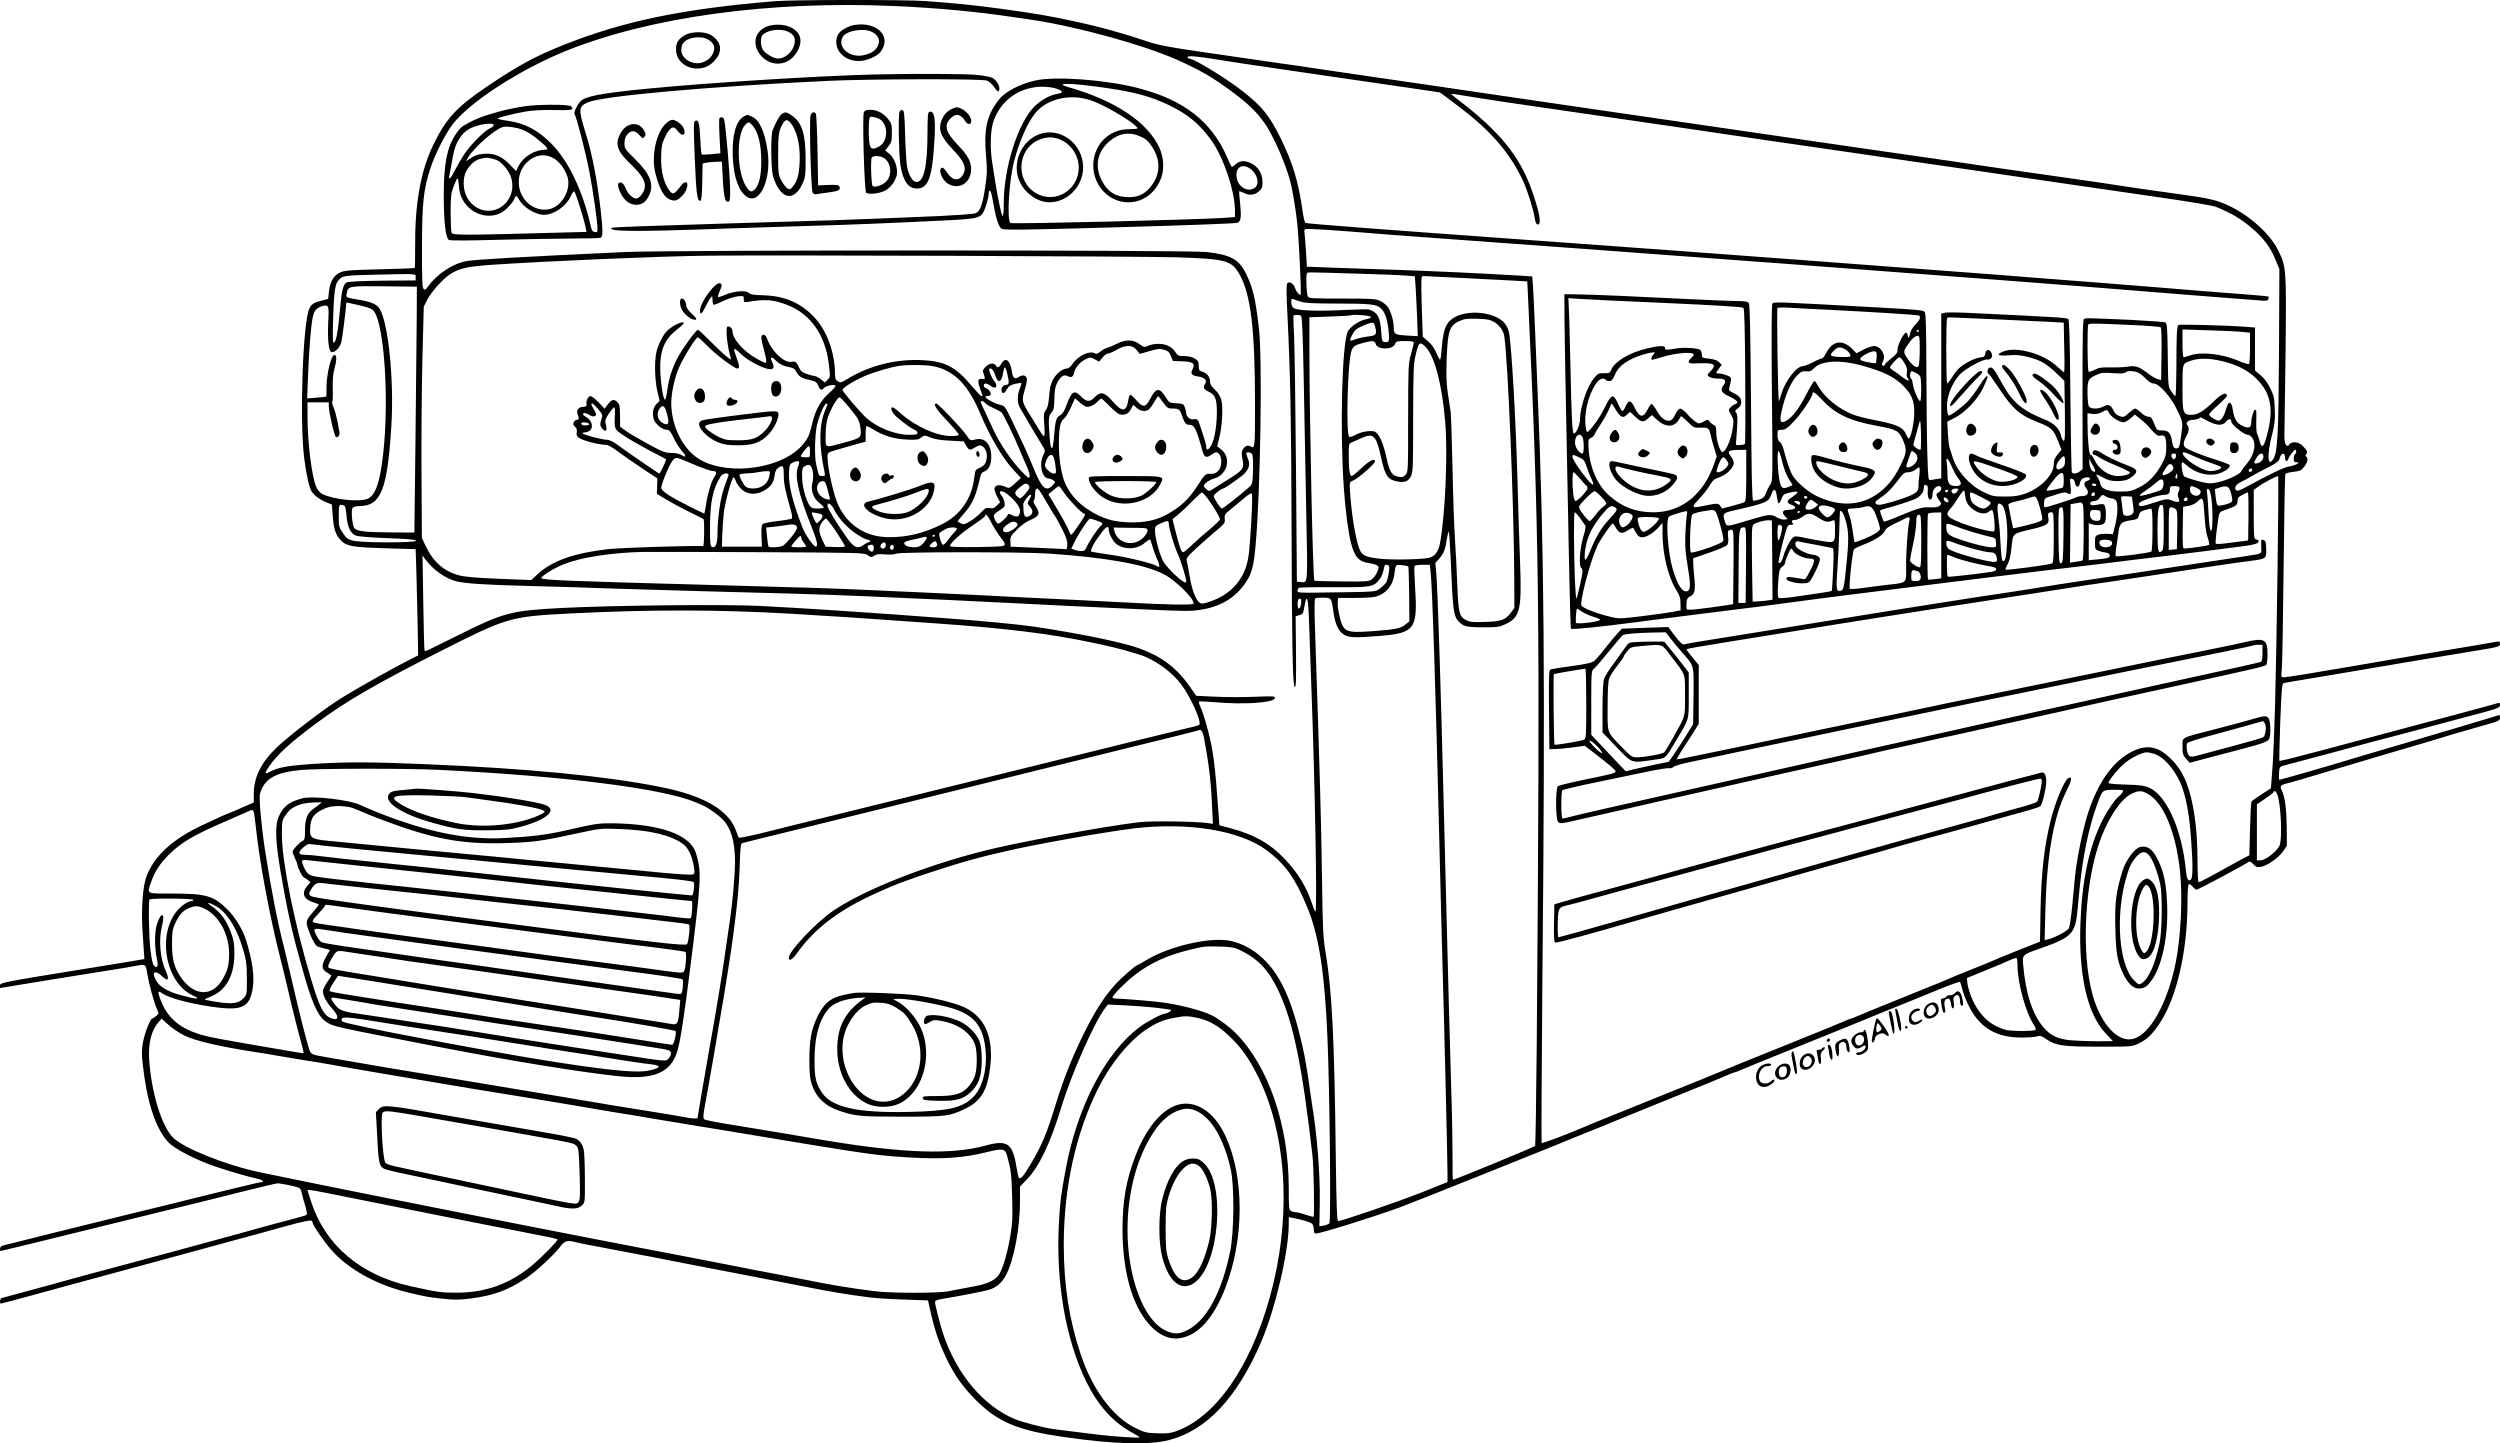 <?xml version="1.0" encoding="UTF-8"?>
<svg xmlns="http://www.w3.org/2000/svg" version="1.0" viewBox="0 0 2000.008 1154.649" preserveAspectRatio="xMidYMid meet">
  <g transform="translate(0.008,1558.842) scale(0.1,-0.1)" fill="#000000" stroke="none">
    <path d="M6200 15579 c-739 -61 -1212 -159 -1694 -351 -217 -86 -367 -167 -609 -331 -247 -167 -330 -258 -432 -470 -100 -207 -147 -472 -144 -815 0 -90 -1 -165 -3 -167 -2 -3 -127 -7 -278 -11 -230 -5 -282 -9 -316 -24 -53 -23 -83 -72 -92 -151 l-7 -62 -54 -14 c-61 -15 -76 -25 -96 -62 -52 -102 -80 -905 -41 -1202 18 -139 40 -233 61 -266 20 -30 72 -67 120 -85 l40 -16 7 -93 c8 -106 23 -150 67 -196 45 -45 93 -53 361 -61 l235 -7 7 -220 c3 -121 8 -312 10 -425 l3 -205 -60 -30 c-136 -69 -399 -216 -546 -306 -138 -85 -413 -295 -523 -398 -125 -119 -186 -241 -186 -373 l0 -69 -47 -21 c-27 -11 -72 -31 -101 -44 -29 -13 -55 -24 -57 -24 -6 0 -56 -22 -202 -91 -243 -113 -390 -248 -452 -414 -30 -80 -43 -267 -30 -450 5 -82 11 -163 12 -179 l2 -30 -130 -22 c-71 -12 -218 -36 -325 -53 -677 -109 -700 -114 -700 -136 l0 -21 133 22 c140 24 394 64 710 115 105 16 214 34 240 40 84 16 82 18 96 -68 16 -91 55 -233 78 -280 15 -32 14 -34 -8 -53 -13 -10 -27 -19 -31 -20 -15 0 -59 -111 -73 -183 -12 -63 -13 -97 -4 -175 33 -304 100 -512 201 -627 48 -55 229 -149 393 -203 123 -41 239 -74 322 -93 48 -10 65 -29 26 -29 -9 0 -196 -45 -417 -99 -220 -55 -494 -123 -609 -150 -249 -61 -1003 -248 -1034 -257 -14 -4 -23 -14 -23 -25 0 -11 2 -19 4 -19 6 0 435 105 961 235 253 62 501 123 550 135 50 12 225 55 390 97 165 41 307 75 315 75 19 0 115 -18 155 -30 24 -7 32 -16 39 -48 4 -21 17 -68 28 -103 10 -35 16 -67 11 -71 -4 -4 -48 -17 -98 -30 -91 -23 -344 -92 -400 -109 -16 -5 -66 -18 -110 -30 -44 -12 -163 -44 -265 -72 -102 -28 -207 -56 -235 -64 -27 -7 -169 -45 -315 -85 -146 -39 -299 -80 -340 -91 -41 -11 -120 -33 -175 -48 -55 -16 -138 -39 -185 -51 -88 -24 -296 -80 -317 -86 -14 -4 -18 -44 -5 -44 4 0 106 27 227 60 121 33 263 72 315 86 117 31 175 47 265 72 125 34 529 144 560 152 17 4 129 35 250 68 121 33 256 70 300 82 44 12 103 28 130 35 423 118 445 123 445 94 0 -19 91 -153 149 -218 136 -157 369 -285 626 -345 135 -32 151 -35 264 -47 91 -10 134 -10 215 0 193 24 306 65 456 165 80 53 226 189 275 255 33 44 55 50 124 31 20 -5 110 -24 201 -40 161 -30 641 -122 830 -160 52 -10 169 -33 260 -50 259 -50 460 -89 515 -100 239 -48 337 -64 550 -92 44 -5 165 -13 270 -16 l189 -7 9 -40 c40 -187 73 -287 139 -425 62 -129 119 -211 217 -314 186 -192 343 -260 731 -315 400 -57 674 -64 833 -23 299 78 543 337 735 782 114 266 222 723 222 948 l0 53 38 -7 c58 -10 133 -33 148 -45 8 -6 14 -27 14 -45 0 -25 4 -34 17 -34 36 0 440 126 668 208 91 33 1393 554 1490 597 17 7 57 23 90 36 33 12 83 32 110 45 28 12 214 88 415 169 352 142 436 176 527 216 24 11 47 19 51 19 5 0 22 6 38 14 16 8 216 89 444 181 228 92 431 174 450 182 19 8 45 19 58 24 12 5 32 13 45 18 12 5 38 16 57 24 19 8 103 42 185 75 83 33 233 94 334 136 102 42 187 73 191 69 3 -4 12 -30 18 -58 7 -27 26 -79 43 -115 88 -189 220 -272 434 -272 55 0 111 5 125 10 20 8 33 3 72 -24 75 -51 130 -59 423 -59 260 0 260 0 315 26 64 31 107 71 162 153 140 205 227 579 228 973 0 81 4 144 10 148 5 3 19 -6 32 -20 12 -14 25 -25 29 -25 12 0 391 202 417 223 9 7 19 2 38 -18 22 -23 31 -27 62 -21 49 8 139 71 177 124 l30 44 -1 141 c-2 153 -14 250 -39 299 -18 36 -12 46 36 58 32 7 161 45 534 157 190 57 411 122 450 133 17 5 59 17 95 28 118 37 413 124 523 154 99 28 107 32 107 55 0 20 -4 24 -17 18 -10 -3 -76 -24 -148 -45 -71 -21 -238 -71 -370 -110 -132 -40 -314 -93 -405 -120 -91 -26 -217 -64 -280 -83 -136 -42 -536 -157 -545 -157 -3 0 -5 23 -3 52 3 45 6 52 28 59 14 4 88 24 165 44 77 20 212 56 300 80 216 59 297 81 450 120 72 19 162 43 200 53 39 11 195 52 348 93 259 68 277 75 277 95 0 23 -1 23 -47 9 -27 -8 -83 -23 -125 -34 -43 -12 -113 -30 -155 -42 -138 -37 -174 -46 -428 -114 -219 -58 -328 -87 -650 -174 -232 -62 -356 -93 -360 -89 -2 2 1 142 7 311 12 298 13 308 32 312 12 2 185 32 386 65 201 34 509 86 685 116 176 29 395 66 488 81 158 26 167 29 167 50 0 19 -4 22 -27 18 -105 -19 -337 -58 -383 -65 -62 -10 -446 -75 -710 -121 -331 -57 -585 -99 -609 -99 -23 0 -23 1 -16 74 3 41 10 405 14 808 4 404 10 739 14 745 4 6 33 13 66 17 52 6 62 11 85 41 27 35 34 69 16 80 -8 5 -7 11 0 20 13 16 8 29 -29 67 -31 33 -86 38 -107 11 -13 -17 -15 -17 -28 0 -10 13 -13 45 -10 125 1 59 5 357 9 662 6 621 5 635 -61 768 -65 132 -232 281 -402 359 -94 42 -148 55 -387 88 -219 30 -434 61 -520 75 -33 6 -170 26 -305 45 -135 19 -261 37 -280 40 -121 18 -263 38 -315 45 -33 5 -125 18 -205 30 -80 12 -174 26 -210 31 -103 14 -1346 194 -1650 239 -151 22 -367 54 -480 70 -113 17 -326 48 -475 69 -148 22 -364 53 -480 70 -115 17 -318 47 -450 66 -219 33 -730 107 -1270 186 -115 17 -235 34 -265 39 -94 15 -202 30 -275 40 -38 6 -128 19 -200 29 -71 11 -272 40 -447 65 -250 36 -338 53 -420 80 -222 74 -385 119 -593 164 -210 45 -314 63 -600 102 -194 26 -367 44 -594 60 -158 12 -1062 11 -1201 -1z m957 -39 c330 -14 672 -46 953 -89 36 -5 97 -14 137 -20 366 -54 897 -200 1172 -322 187 -84 279 -137 441 -257 144 -107 221 -186 285 -293 76 -130 161 -339 186 -459 22 -111 38 -213 48 -310 13 -129 33 -551 26 -558 -9 -9 -34 20 -45 53 -12 36 -44 55 -62 37 -8 -8 -7 -82 1 -244 23 -465 31 -838 33 -1618 3 -1052 9 -1362 26 -1368 10 -3 12 51 10 281 l-3 286 30 8 c27 8 31 14 40 68 20 116 32 74 38 -142 4 -114 12 -329 17 -478 30 -795 49 -1837 33 -1820 -5 6 -15 28 -22 50 -46 144 -116 259 -225 374 -119 124 -244 194 -437 245 l-84 22 -7 100 c-27 378 -41 493 -83 654 -19 75 -51 175 -67 207 -6 13 -9 25 -6 28 3 4 59 1 124 -4 235 -21 475 -5 482 32 3 17 -7 17 -165 11 -92 -4 -234 -3 -315 1 l-148 7 -54 77 c-116 165 -254 260 -466 323 -158 46 -452 104 -775 153 -103 16 -435 48 -677 65 -156 11 -375 27 -488 36 -317 23 -704 48 -1030 65 -275 14 -1166 5 -1580 -16 -423 -22 -470 -35 -870 -236 -118 -59 -219 -108 -225 -109 -12 0 -11 -35 -19 400 l-6 365 22 -30 c61 -84 161 -155 248 -177 73 -18 237 -29 605 -38 209 -5 499 -14 645 -20 146 -5 450 -14 675 -20 565 -14 1037 -28 1310 -40 562 -24 832 -37 1285 -60 249 -13 480 -24 961 -46 356 -16 394 -17 484 -2 155 26 271 97 352 218 47 70 64 133 78 300 39 440 55 1498 26 1735 -28 237 -47 320 -102 432 -57 117 -123 153 -314 175 -152 17 -4298 17 -4660 0 -835 -39 -1182 -59 -1260 -72 -110 -18 -238 -102 -312 -205 -18 -25 -24 -28 -35 -17 -10 10 -13 83 -12 335 0 352 12 463 69 635 38 112 116 267 176 346 137 179 542 441 914 590 674 270 1628 400 2622 356z m2588 -429 c72 -12 191 -30 265 -41 74 -11 227 -33 340 -50 113 -17 313 -46 445 -65 132 -19 349 -51 482 -70 l243 -36 142 -107 c269 -201 426 -385 532 -622 25 -57 74 -213 81 -262 8 -54 19 -73 35 -63 19 12 4 94 -41 230 -73 220 -174 379 -348 548 -58 57 -152 138 -208 180 -57 43 -103 80 -103 82 0 3 12 2 28 0 139 -23 295 -47 382 -60 58 -8 168 -25 245 -36 77 -11 167 -24 200 -29 95 -13 595 -86 895 -130 583 -86 1038 -153 1375 -201 193 -28 440 -64 550 -80 110 -16 232 -34 270 -39 39 -5 194 -28 345 -50 151 -22 444 -65 650 -95 206 -30 547 -79 757 -110 209 -30 398 -62 420 -71 131 -54 203 -97 300 -181 85 -74 139 -148 176 -240 l32 -78 -3 -650 c-4 -675 -11 -817 -47 -871 -45 -69 -50 39 -8 200 21 83 25 116 21 201 -3 90 -7 108 -36 168 -21 43 -49 80 -78 104 l-44 37 0 172 0 172 -82 7 c-136 10 -519 20 -530 14 -13 -8 -17 -79 -17 -351 -1 -120 -4 -218 -8 -218 -5 1 -19 18 -33 38 -25 37 -25 39 -28 289 -3 226 -5 254 -20 262 -9 4 -129 13 -267 20 -357 16 -369 16 -383 8 -10 -7 -12 -133 -12 -605 l1 -597 -22 -17 c-24 -20 -54 -23 -64 -8 -4 6 -9 282 -12 613 -4 431 -8 605 -17 613 -10 11 -94 16 -832 51 -72 3 -143 3 -158 -1 l-26 -6 0 -659 0 -659 -32 -5 c-18 -3 -42 -7 -53 -9 -19 -3 -20 4 -26 197 -4 110 -7 410 -8 666 -1 355 -4 469 -13 482 -11 14 -65 19 -378 36 -828 46 -831 46 -841 30 -7 -9 -8 -260 -4 -716 7 -684 7 -703 -12 -730 -11 -15 -27 -46 -35 -68 -12 -32 -23 -43 -54 -53 -21 -7 -43 -11 -49 -8 -9 3 -13 207 -17 785 -5 595 -9 785 -18 796 -9 11 -34 15 -94 15 -44 0 -211 7 -371 15 -460 23 -761 36 -890 38 l-120 2 1 -215 c1 -118 7 -458 13 -755 6 -297 16 -801 22 -1120 6 -319 13 -583 17 -587 7 -7 242 16 512 52 239 31 765 98 860 109 47 6 119 15 160 20 41 6 129 17 195 26 66 8 185 24 265 35 80 11 258 33 395 50 138 17 318 39 400 50 83 10 191 24 240 30 50 6 180 22 290 36 360 45 597 73 810 98 116 14 284 34 375 46 91 11 208 25 260 31 52 6 194 24 315 39 121 16 260 34 310 40 83 11 115 22 115 40 0 4 -9 10 -20 13 -19 5 -20 14 -20 201 l0 195 33 24 c45 34 156 92 162 85 7 -7 -11 -1344 -25 -1848 -6 -201 -15 -429 -22 -507 l-11 -141 -74 -48 c-41 -26 -77 -52 -81 -58 -4 -6 -9 -105 -12 -221 l-5 -209 -51 -26 c-50 -27 -118 -64 -268 -147 -43 -23 -82 -43 -87 -43 -5 0 -9 78 -9 173 0 261 -32 481 -90 627 -32 81 -74 143 -139 203 -92 85 -177 99 -286 47 -155 -74 -276 -239 -359 -490 -42 -128 -91 -366 -106 -515 -6 -60 -17 -174 -24 -251 -8 -78 -19 -151 -25 -162 -11 -21 -112 -74 -165 -88 l-29 -7 6 244 c12 436 65 740 165 942 46 93 52 124 21 112 -32 -12 -105 -186 -144 -341 -51 -204 -75 -415 -81 -724 l-4 -245 -158 -62 c-86 -35 -166 -67 -177 -72 -49 -22 -99 -43 -220 -91 -71 -28 -145 -58 -162 -66 -18 -8 -48 -20 -65 -28 -18 -8 -175 -71 -348 -141 -173 -70 -328 -133 -344 -141 -16 -8 -33 -14 -37 -14 -5 0 -32 -11 -61 -24 -29 -13 -251 -104 -493 -201 -242 -97 -458 -185 -480 -195 -22 -10 -249 -102 -505 -205 -256 -103 -481 -194 -500 -202 -19 -8 -44 -19 -55 -23 -11 -4 -36 -15 -55 -23 -123 -53 -322 -128 -327 -123 -3 3 0 587 6 1298 23 2413 15 3458 -39 4733 -6 127 -14 345 -20 485 -6 140 -13 291 -16 336 l-6 81 -106 7 c-309 18 -684 36 -992 46 -190 7 -426 15 -525 18 l-180 7 -7 120 c-4 66 -9 133 -12 148 -4 19 -1 30 9 33 13 5 236 -9 560 -36 66 -6 244 -19 395 -30 738 -53 1901 -139 2180 -160 150 -11 314 -23 680 -50 438 -33 744 -56 1650 -125 322 -25 644 -50 715 -55 72 -5 324 -26 560 -45 237 -19 520 -41 630 -50 110 -8 228 -17 263 -20 51 -5 64 -3 68 10 4 9 4 18 2 21 -3 2 -94 11 -204 19 -179 13 -295 23 -689 55 -172 14 -776 62 -1020 80 -71 6 -184 15 -250 20 -66 5 -246 19 -400 30 -253 19 -848 64 -1195 90 -340 26 -1554 115 -2320 170 -1030 74 -1606 118 -1626 125 -6 1 -16 43 -23 92 -33 237 -79 389 -177 588 -90 181 -150 254 -299 371 -142 111 -393 263 -432 264 -7 0 -13 5 -13 11 0 14 65 9 245 -20z m-335 -1581 c402 -13 443 -24 508 -140 89 -162 122 -437 122 -1033 0 -359 0 -362 -39 -338 -18 12 -47 -2 -61 -30 -8 -14 -8 -35 0 -75 15 -73 7 -86 -121 -165 -57 -35 -113 -71 -125 -79 -21 -12 -25 -12 -43 5 -12 10 -21 21 -21 25 0 17 45 50 82 60 109 30 142 167 56 234 l-31 24 17 68 c24 93 32 247 16 304 -8 30 -25 57 -51 81 -29 27 -39 44 -39 67 0 36 -27 68 -65 78 -21 5 -25 12 -25 45 0 34 -5 42 -32 59 -22 13 -51 20 -84 20 -48 0 -52 2 -75 37 -39 61 -141 79 -224 41 -20 -9 -29 -6 -60 18 -49 37 -112 38 -181 2 -27 -14 -61 -28 -76 -32 -14 -3 -39 -17 -55 -30 -20 -17 -34 -22 -44 -15 -41 26 -133 -17 -179 -84 -15 -23 -33 -37 -46 -37 -35 0 -86 -42 -112 -92 -17 -33 -25 -70 -29 -130 -5 -61 -12 -90 -26 -110 -18 -24 -19 -36 -13 -117 4 -50 3 -91 -1 -91 -9 0 -10 1 -86 125 -100 161 -97 149 -63 265 8 30 13 62 10 72 -7 25 -34 30 -61 12 -35 -23 -50 -12 -58 43 -13 89 -51 119 -83 63 -19 -33 -37 -39 -46 -15 -3 8 -16 15 -29 15 -31 0 -81 -45 -73 -66 3 -9 9 -26 12 -39 5 -20 2 -22 -19 -18 -35 7 -39 -16 -16 -79 22 -62 22 -58 9 -58 -5 0 -41 39 -81 86 -123 147 -211 193 -390 201 -209 11 -418 -41 -595 -147 -55 -34 -62 -35 -82 -22 -17 11 -22 24 -22 56 0 172 -66 352 -167 458 -110 115 -234 168 -401 174 -81 2 -108 6 -123 20 -24 22 -118 14 -190 -17 -27 -12 -52 -19 -55 -17 -2 3 4 26 15 51 17 38 18 47 6 57 -33 27 -165 -147 -165 -217 0 -38 17 -26 43 30 14 28 32 61 41 72 15 19 15 18 16 -17 0 -21 5 -38 11 -38 6 0 41 14 78 32 36 17 87 33 114 36 46 4 47 4 47 -23 0 -26 2 -27 38 -21 134 23 202 17 312 -26 185 -73 301 -238 330 -468 13 -110 13 -107 -10 -130 l-21 -21 -33 26 c-18 14 -40 25 -48 25 -8 0 -36 7 -62 16 -38 13 -51 24 -64 53 -21 45 -29 51 -62 45 -55 -11 -157 84 -191 179 -8 24 -19 37 -31 37 -23 0 -23 -25 2 -115 11 -38 20 -80 20 -93 0 -23 -1 -23 -71 14 -106 56 -199 160 -199 222 0 24 -25 46 -41 37 -14 -9 -4 -128 16 -207 8 -29 13 -53 12 -54 -6 -6 -89 67 -168 148 -47 48 -90 88 -96 88 -14 0 -117 -141 -158 -216 -46 -85 -72 -165 -86 -261 -6 -46 -15 -83 -18 -83 -14 0 -32 104 -38 210 -9 175 27 271 133 352 27 21 50 42 52 48 10 29 -80 -10 -130 -57 -33 -31 -73 -111 -87 -173 -17 -72 -13 -226 8 -312 l18 -77 -24 -23 c-31 -32 -39 -84 -20 -131 17 -39 68 -77 104 -77 17 0 28 -14 52 -64 16 -36 46 -82 65 -104 39 -43 38 -60 -2 -34 -16 10 -46 17 -81 17 -50 0 -70 8 -191 74 -74 40 -154 87 -177 105 l-42 31 -1 88 c0 73 -3 90 -20 107 -28 28 -45 25 -76 -15 l-27 -36 -49 51 c-26 27 -55 50 -63 50 -19 0 -37 -35 -33 -63 2 -18 -2 -22 -26 -23 -38 -1 -58 -28 -45 -61 13 -34 11 -43 -6 -43 -8 0 -19 -8 -24 -19 -8 -14 -6 -23 9 -36 13 -12 17 -25 14 -44 -4 -18 0 -31 13 -42 27 -23 156 -58 217 -59 20 0 53 -18 100 -54 39 -29 126 -90 193 -134 l122 -81 -2 -62 -2 -61 65 -40 c36 -22 119 -67 184 -100 66 -32 122 -60 124 -62 9 -9 6 -216 -3 -216 -122 4 -663 -14 -755 -24 -278 -32 -449 -92 -567 -199 l-53 -49 -258 10 c-173 7 -277 16 -317 27 -125 33 -210 108 -272 240 l-28 60 -3 490 c-2 270 1 686 7 925 l11 435 27 54 c14 30 58 87 96 128 106 112 171 136 407 152 452 31 1367 70 1745 74 527 6 3484 -5 3745 -13z m1425 -130 c182 -5 365 -12 407 -16 l76 -6 6 -71 c3 -40 8 -148 12 -240 l6 -168 -88 5 c-95 6 -104 11 -104 64 0 49 -21 123 -44 160 -12 18 -39 41 -62 52 -37 18 -61 20 -307 20 -244 0 -267 1 -275 18 -10 20 -16 167 -7 182 7 12 -25 12 380 0z m-7510 -30 l0 -25 -265 -2 c-170 -2 -273 -7 -286 -14 -29 -15 -41 -62 -54 -214 -15 -172 -29 -252 -46 -266 -13 -10 -14 15 -9 192 6 201 15 269 38 299 35 44 41 45 301 51 344 8 321 9 321 -21z m8365 -5 c157 -8 340 -17 407 -21 l121 -7 6 -121 c91 -1936 97 -2480 70 -5968 -4 -449 -10 -821 -13 -827 -5 -8 -643 -271 -658 -271 -2 0 -3 94 -3 209 0 115 -4 344 -10 508 -5 164 -14 483 -20 708 -6 226 -15 577 -20 780 -5 204 -14 557 -20 785 -23 933 -48 1706 -59 1850 l-8 95 33 37 c34 38 49 79 60 162 4 26 10 48 14 51 3 2 12 -132 19 -298 13 -318 21 -377 55 -415 40 -45 67 -52 201 -52 115 0 131 2 181 26 114 54 128 115 115 479 -6 143 -15 442 -21 665 -14 508 -49 1107 -69 1192 -12 52 -43 91 -93 116 -120 59 -294 50 -373 -20 -43 -37 -61 -96 -71 -225 -4 -51 -10 -93 -13 -93 -4 0 -18 25 -30 55 -15 35 -38 69 -66 93 l-43 37 -8 243 c-6 233 -6 242 12 242 11 0 147 -7 304 -15z m-8356 -290 c-1 -121 -5 -564 -10 -984 l-9 -763 -195 1 c-205 2 -267 10 -286 35 -17 24 -27 145 -13 162 7 8 31 14 58 14 169 1 221 135 252 647 22 357 -24 812 -92 928 -23 38 -66 58 -160 74 -117 20 -112 18 -105 54 11 57 15 58 301 55 l260 -3 -1 -220z m7075 99 c32 -10 105 -14 266 -14 291 0 339 -5 374 -40 32 -32 50 -86 60 -181 8 -78 4 -92 -30 -87 -23 3 -24 8 -30 89 -8 112 -29 150 -99 172 -8 2 -103 0 -210 -5 -219 -11 -373 -4 -395 19 -8 8 -15 28 -15 45 0 25 3 29 18 23 9 -4 37 -14 61 -21z m2926 -10 c384 -17 604 -31 612 -38 8 -8 12 -153 15 -548 2 -295 1 -539 -3 -542 -3 -3 -21 -7 -40 -8 -29 -3 -34 0 -31 17 1 11 5 66 9 122 4 79 3 106 -8 119 -11 14 -10 19 14 36 18 13 27 29 27 48 0 33 -17 53 -66 76 -31 15 -35 21 -29 43 20 80 20 80 -19 96 -19 8 -47 15 -61 15 -31 0 -31 3 -3 41 l22 29 -21 21 c-14 15 -39 23 -79 28 -56 6 -59 7 -59 34 -1 16 -7 32 -14 37 -25 15 -135 21 -196 10 -79 -13 -85 -13 -85 5 0 21 -47 19 -147 -5 -138 -33 -255 -103 -283 -169 -11 -27 -16 -29 -57 -28 -41 2 -48 -2 -79 -37 -55 -64 -113 -232 -114 -330 0 -47 -30 -116 -50 -116 -11 0 -19 148 -25 480 -3 151 -8 349 -11 439 l-7 164 94 -6 c52 -4 364 -19 694 -33z m-10500 -9 c72 -15 122 -29 143 -43 91 -58 139 -695 87 -1157 -25 -222 -60 -324 -120 -355 -61 -31 -278 -9 -368 37 -17 8 -36 32 -47 56 -36 81 -70 356 -70 565 l0 112 85 0 85 0 0 -26 c0 -54 45 -246 58 -252 18 -6 32 17 27 43 -2 11 -9 49 -16 85 -7 36 -20 84 -30 107 -10 22 -14 44 -11 48 4 4 6 50 4 103 -2 65 2 116 12 155 22 80 21 119 -1 115 -25 -5 -62 -161 -61 -256 0 -40 -1 -74 -3 -76 -2 -2 -37 -6 -78 -9 l-74 -6 7 177 c8 211 23 398 37 468 11 57 30 80 76 93 52 15 56 5 49 -120 -7 -151 3 -243 27 -247 26 -5 65 34 77 77 8 28 39 275 40 314 0 5 8 6 18 3 9 -3 31 -8 47 -11z m11795 -45 c376 -19 712 -40 721 -46 18 -11 8 -35 -26 -70 -19 -19 -37 -47 -41 -62 -11 -49 -18 -59 -22 -29 -2 16 -9 27 -15 24 -20 -6 -67 -100 -67 -134 0 -31 -3 -34 -81 -98 -9 -7 -19 -19 -21 -26 -2 -7 -10 -9 -16 -5 -9 5 -9 13 2 34 26 50 -17 122 -74 122 -15 0 -53 -13 -83 -29 l-55 -29 -29 30 c-79 83 -161 74 -212 -25 -13 -26 -30 -47 -38 -47 -7 0 -39 -13 -70 -30 -31 -16 -66 -30 -78 -30 -52 0 -142 -116 -175 -225 -6 -22 -15 -47 -18 -55 -4 -8 -9 154 -12 360 -3 206 -3 379 -1 384 2 5 49 6 105 2 55 -3 193 -11 306 -16z m-4222 -48 c9 -6 14 -128 22 -523 5 -283 14 -757 20 -1053 12 -587 14 -559 -45 -554 l-30 3 -7 895 c-4 492 -11 969 -15 1060 -5 91 -7 168 -5 173 4 9 44 9 60 -1z m559 -9 c2 -6 -12 -14 -36 -18 -53 -9 -126 -57 -148 -97 -47 -89 -65 -786 -32 -1258 12 -173 35 -349 55 -428 30 -119 64 -157 145 -168 27 -4 56 -12 66 -19 15 -11 15 -16 2 -50 -8 -21 -27 -47 -42 -59 -27 -20 -39 -21 -244 -19 -119 1 -217 4 -218 5 -12 14 -40 1319 -40 1880 l0 228 165 6 c91 3 167 8 170 10 10 10 154 -1 157 -13z m4973 -18 c179 -8 380 -18 448 -21 l122 -7 2 -116 c1 -64 3 -153 4 -198 0 -46 -1 -83 -4 -83 -3 0 -26 20 -52 44 -113 106 -329 166 -435 122 -60 -25 -43 -37 43 -30 57 5 95 2 147 -11 105 -26 153 -53 230 -126 l70 -67 4 -242 c2 -198 1 -242 -10 -238 -7 2 -17 22 -22 44 -10 52 -57 98 -126 125 -179 71 -260 138 -340 282 -12 20 -30 54 -42 75 -28 51 -45 66 -63 59 -17 -7 -22 -43 -8 -49 5 -1 41 -52 82 -113 112 -169 164 -215 305 -271 115 -45 131 -59 166 -146 l31 -77 -31 -38 c-23 -28 -31 -47 -31 -78 0 -85 -103 -191 -230 -236 -50 -18 -87 -23 -160 -23 -89 0 -100 2 -170 35 -112 53 -217 171 -249 280 -7 24 -18 55 -23 69 -6 14 -12 68 -15 120 l-5 95 58 30 c85 43 181 143 227 236 20 42 37 82 37 88 0 25 -18 7 -65 -67 -27 -42 -66 -95 -85 -116 -41 -46 -149 -128 -160 -121 -14 9 -19 77 -9 130 13 69 50 145 96 196 41 45 185 125 219 121 32 -4 50 23 35 54 -15 33 -45 28 -49 -7 -3 -23 -9 -27 -45 -31 -25 -3 -70 -21 -107 -44 -51 -30 -74 -53 -105 -101 -22 -34 -43 -63 -47 -63 -10 0 -11 514 -1 523 8 9 -20 9 363 -8z m-4025 -6 c58 -16 111 -73 119 -129 30 -209 76 -1315 80 -1926 l1 -250 -28 -37 c-45 -59 -76 -70 -207 -74 -96 -4 -121 -1 -150 14 -56 29 -63 54 -72 288 -4 116 -13 282 -19 370 -6 88 -15 342 -19 565 -5 223 -12 423 -15 445 -3 22 -13 87 -22 145 -12 81 -14 143 -10 273 10 251 23 281 137 320 28 10 165 7 205 -4z m-912 -62 c13 -55 6 -63 -62 -71 -34 -4 -77 -14 -97 -22 -20 -8 -39 -13 -41 -10 -8 8 23 70 44 87 30 25 118 60 138 55 5 -1 14 -19 18 -39z m6037 22 c129 -5 239 -14 245 -19 6 -5 9 -82 7 -215 l-3 -207 -26 7 c-15 3 -54 26 -86 51 -70 52 -92 59 -155 49 -26 -4 -87 -7 -135 -6 -73 2 -95 -1 -128 -18 -22 -12 -45 -19 -50 -16 -10 7 -13 368 -2 378 9 9 59 9 333 -4z m-1690 -49 c0 -5 -2 -10 -4 -10 -3 0 -8 5 -11 10 -3 6 -1 10 4 10 6 0 11 -4 11 -10z m2588 -7 l62 -6 0 -123 c0 -67 -4 -125 -8 -128 -5 -3 -41 8 -81 25 -135 57 -302 76 -391 44 -23 -8 -46 -15 -51 -15 -5 0 -9 50 -9 112 l0 111 208 -7 c114 -3 235 -9 270 -13z m-2580 -165 c-3 -95 -6 -113 -20 -116 -19 -4 -56 31 -88 83 -25 40 -23 48 26 115 33 45 66 64 77 45 4 -8 6 -65 5 -127z m-9695 49 c65 -67 212 -177 236 -177 19 0 17 26 -7 88 -13 35 -21 66 -18 69 4 4 27 -14 52 -39 47 -48 162 -111 222 -122 41 -7 51 11 29 57 -19 37 -7 47 22 18 34 -34 67 -51 112 -59 31 -5 47 -14 55 -30 21 -43 45 -60 105 -72 54 -12 61 -16 74 -46 16 -38 26 -42 49 -18 19 18 81 30 89 17 4 -6 -17 -30 -46 -55 -69 -60 -112 -135 -137 -238 -26 -107 -33 -123 -77 -177 -156 -190 -578 -255 -815 -126 -140 76 -239 269 -238 461 1 81 27 198 62 280 35 81 135 242 151 242 4 0 41 -33 80 -73z m5343 19 c12 -47 137 -47 154 0 9 22 15 24 80 24 52 0 70 -3 70 -13 0 -8 -10 -49 -22 -93 -22 -76 -22 -96 -23 -511 0 -429 0 -433 -22 -454 -17 -17 -28 -20 -55 -15 -54 10 -72 39 -97 156 -26 121 -63 198 -98 207 -37 9 -107 -4 -148 -27 -21 -12 -44 -19 -51 -16 -28 11 -13 608 18 688 14 37 25 45 89 62 80 22 98 20 105 -8z m397 -21 c73 -74 132 -294 158 -595 23 -254 0 -765 -42 -982 -13 -64 -42 -102 -87 -112 -62 -14 -301 -18 -397 -7 -110 13 -137 25 -158 73 -31 70 -70 310 -78 487 -3 51 -2 54 29 67 40 16 172 133 172 151 0 29 -42 9 -106 -52 -38 -35 -74 -65 -80 -65 -17 0 -24 50 -24 161 0 98 1 100 26 109 14 6 50 22 81 36 91 41 114 17 152 -159 32 -147 53 -177 133 -191 56 -10 84 1 105 42 17 34 18 71 18 462 1 354 3 437 17 495 26 117 35 125 81 80z m-2310 -27 l25 -31 77 22 c67 20 83 22 117 11 33 -9 43 -19 55 -50 l16 -39 75 -3 c86 -3 106 -18 83 -62 -20 -36 -8 -52 40 -59 54 -7 78 -30 61 -57 -19 -31 -14 -45 23 -63 58 -28 70 -57 70 -172 -1 -107 -19 -212 -45 -259 -21 -39 -40 -45 -40 -13 0 14 -12 58 -26 99 -14 40 -28 82 -31 93 -8 26 -24 36 -46 29 -22 -7 -57 22 -57 46 0 9 -5 31 -11 48 -10 29 -14 31 -67 34 -56 3 -58 4 -87 50 -49 78 -77 76 -122 -12 -38 -72 -58 -75 -110 -16 -22 26 -45 46 -51 46 -5 0 -13 -20 -16 -44 -15 -96 -48 -97 -128 -5 -63 71 -95 78 -141 29 -37 -39 -65 -38 -107 5 -56 58 -77 46 -120 -73 -17 -46 -31 -67 -51 -77 -30 -16 -37 -42 -48 -179 -8 -112 -26 -109 -34 5 -11 148 -9 170 14 196 19 19 22 35 24 110 1 69 6 97 23 130 27 51 53 68 83 53 29 -16 45 -7 52 28 8 39 48 86 94 107 35 17 38 17 71 -1 l35 -19 27 33 c14 17 34 32 44 32 9 0 40 13 69 30 73 42 127 41 160 -2z m5661 10 c14 -6 33 -22 41 -35 20 -30 12 -33 -80 -30 -78 3 -85 13 -39 55 28 25 42 27 78 10z m259 -67 c-1 -24 -4 -45 -7 -48 -2 -2 -32 1 -65 8 -46 9 -61 16 -59 27 4 20 87 64 113 60 17 -3 20 -10 18 -47z m-1786 21 c-18 -20 -22 -42 -8 -42 4 0 35 9 68 19 115 37 263 49 263 21 0 -4 -9 -15 -20 -25 -35 -32 -26 -47 28 -44 26 1 71 2 100 1 62 -2 68 -19 25 -65 -27 -28 -28 -29 -9 -43 11 -8 41 -14 66 -14 61 0 75 -15 49 -52 -30 -42 -21 -60 49 -93 63 -31 77 -49 43 -60 -10 -3 -26 -14 -36 -25 -18 -20 -18 -22 4 -61 22 -39 23 -44 10 -122 -13 -84 -59 -182 -82 -174 -19 6 -47 99 -47 155 0 41 -4 54 -17 59 -10 4 -25 16 -34 27 -17 20 -17 20 -52 1 -34 -18 -36 -18 -64 0 -15 10 -45 38 -66 62 -21 24 -46 43 -55 43 -10 0 -26 -18 -37 -42 -26 -55 -44 -65 -84 -48 -21 8 -42 31 -64 68 -18 31 -37 57 -43 59 -5 2 -20 -17 -32 -42 -36 -74 -65 -70 -106 15 -28 59 -47 62 -70 10 -9 -22 -22 -40 -27 -40 -5 0 -20 24 -33 54 -40 90 -54 86 -109 -28 -40 -82 -125 -198 -141 -193 -6 2 -12 38 -14 82 -4 110 43 259 101 323 21 23 51 29 62 12 3 -5 17 -10 29 -10 19 0 28 10 45 49 23 55 60 90 133 127 49 25 137 52 172 53 18 1 18 0 3 -17z m2008 -67 c20 -34 25 -52 20 -75 -4 -19 -2 -36 6 -46 25 -30 -1 -25 -43 8 -24 19 -55 42 -70 51 -16 10 -28 21 -28 25 0 15 62 82 75 82 8 0 26 -20 40 -45z m2543 14 c120 -29 201 -71 270 -137 120 -118 144 -243 88 -455 -27 -101 -43 -112 -61 -41 -5 21 -14 45 -18 52 -5 6 -8 47 -7 90 2 100 2 102 -10 102 -11 0 -30 -64 -30 -101 0 -42 -19 -51 -67 -29 -48 21 -70 57 -80 127 -6 46 -19 67 -34 57 -4 -2 -15 -28 -23 -57 -9 -30 -24 -62 -35 -71 -19 -18 -22 -18 -58 1 -21 11 -39 26 -40 34 -1 8 32 43 73 78 41 36 73 70 71 75 -9 29 -43 15 -101 -41 -85 -83 -134 -113 -181 -113 -72 0 -75 9 -75 215 0 203 -2 196 71 219 65 21 149 19 247 -5z m-2883 -35 c172 -48 258 -89 330 -161 69 -69 90 -121 89 -218 0 -77 -28 -205 -44 -205 -4 0 -13 14 -20 31 -26 61 -70 81 -263 119 -59 11 -132 30 -161 41 -112 42 -232 139 -278 225 -13 24 -27 44 -33 44 -5 0 -36 -51 -68 -113 -57 -111 -110 -179 -161 -207 -41 -21 -50 -4 -36 66 28 135 77 249 128 300 30 30 41 35 71 32 29 -4 41 1 67 28 59 58 207 66 379 18z m-7410 -9 c159 -41 263 -152 359 -380 77 -183 177 -352 262 -444 l61 -66 -46 -43 c-38 -35 -49 -41 -66 -33 -54 25 -88 24 -99 -5 -3 -8 6 -37 19 -65 l26 -49 -26 -26 c-21 -21 -32 -25 -57 -20 -27 5 -36 1 -73 -38 -23 -24 -63 -56 -88 -70 -39 -23 -49 -26 -69 -15 -13 6 -25 13 -27 15 -2 2 20 29 48 61 71 79 99 143 135 305 3 15 15 29 26 33 39 12 60 53 60 119 0 100 -51 157 -124 139 -45 -11 -44 -11 -74 33 -33 51 -227 254 -242 254 -29 0 0 -47 85 -136 52 -54 94 -105 95 -111 0 -9 -19 -13 -61 -13 -115 0 -286 77 -404 182 -29 27 -58 48 -64 48 -17 0 -13 -25 9 -53 24 -31 136 -116 168 -128 12 -5 22 -15 22 -24 0 -12 -14 -15 -68 -15 -109 0 -251 56 -339 133 -45 40 -193 212 -193 226 0 17 90 73 180 112 80 34 217 74 285 82 80 10 225 6 280 -8z m573 -56 c17 -71 15 -89 -7 -89 -23 0 -44 -24 -39 -46 5 -30 24 -26 42 9 15 26 28 35 65 44 25 6 48 9 51 7 2 -3 -2 -19 -9 -37 -24 -55 -25 -119 -3 -158 36 -63 154 -264 178 -301 28 -44 28 -46 9 -84 -35 -72 -8 -184 45 -184 9 0 25 -6 36 -14 19 -14 19 -15 -5 -40 -53 -56 -88 -24 -153 139 -20 50 -54 128 -76 175 -151 322 -149 319 -179 326 -43 10 -108 41 -123 59 -10 13 -9 15 8 15 12 0 23 4 27 10 8 13 -16 48 -37 53 -22 6 -24 37 -2 37 9 0 27 -9 41 -20 42 -33 61 3 24 44 -19 22 -44 86 -36 94 12 12 35 -11 46 -49 22 -72 52 -64 64 18 3 23 10 43 14 43 4 0 13 -23 19 -51z m7267 7 c16 -8 32 -21 36 -28 12 -18 11 -198 0 -198 -14 0 -53 91 -59 138 -2 23 -9 42 -13 42 -10 0 -12 44 -2 53 8 9 6 9 38 -7z m1783 0 c15 -8 43 -30 61 -50 23 -23 44 -36 61 -36 42 0 134 -102 184 -205 49 -102 50 -104 37 -197 -14 -109 -18 -120 -45 -116 -17 2 -22 13 -29 53 -11 71 -29 90 -80 90 -41 0 -42 1 -64 55 -18 46 -26 55 -47 55 -14 0 -39 13 -58 33 -19 17 -39 32 -46 32 -7 0 -30 -16 -52 -36 -37 -33 -42 -35 -73 -25 -23 8 -39 22 -50 47 -21 44 -42 52 -79 31 -42 -24 -104 -22 -118 2 -5 11 -10 60 -10 110 0 101 5 111 75 142 33 16 55 18 131 12 63 -4 93 -2 98 6 10 15 72 14 104 -3z m-2526 -221 c103 -111 218 -164 436 -204 156 -28 173 -38 207 -116 32 -77 30 -97 -27 -211 -49 -99 -108 -169 -188 -223 -136 -90 -299 -95 -475 -12 -67 31 -161 111 -194 165 -19 31 -50 121 -72 209 -7 27 -20 54 -31 60 -13 9 -18 24 -18 54 0 42 1 43 33 43 28 0 44 11 99 68 58 61 148 194 148 221 0 24 23 8 82 -54z m-5278 -15 c34 -47 39 -50 80 -50 48 0 56 -7 75 -65 18 -52 29 -65 56 -65 40 0 57 -34 104 -208 15 -52 31 -60 70 -33 16 12 34 21 39 21 24 0 42 -33 42 -75 0 -59 -33 -99 -81 -97 -45 2 -49 -1 -103 -86 -62 -97 -112 -150 -194 -205 -102 -69 -198 -97 -325 -98 -154 0 -248 27 -370 108 -76 51 -138 121 -174 201 -31 66 -53 201 -52 317 0 127 11 183 39 202 12 9 38 49 56 90 l34 75 34 -30 c19 -17 44 -33 55 -37 23 -7 67 13 95 44 11 12 23 21 27 21 4 0 33 -27 65 -60 32 -33 68 -63 81 -66 39 -10 72 4 89 39 9 17 18 33 19 35 2 2 14 -8 28 -22 30 -30 77 -34 101 -10 9 8 28 35 42 60 14 24 27 44 29 44 2 0 19 -22 39 -50z m-2517 -33 c82 -100 90 -114 97 -178 9 -71 4 -75 -133 -112 -159 -43 -146 -48 -146 58 0 59 7 109 18 145 22 65 76 160 93 160 6 0 38 -33 71 -73z m1094 27 c7 -9 37 -27 66 -40 30 -13 59 -29 66 -36 16 -17 99 -188 144 -298 19 -47 46 -109 60 -139 13 -30 22 -63 20 -75 -3 -18 -11 -13 -63 40 -78 80 -176 223 -226 332 -22 48 -52 112 -66 142 -42 88 -43 90 -28 90 7 0 20 -7 27 -16z m-3095 -49 c36 -45 37 -47 24 -85 -11 -34 -11 -42 4 -65 10 -15 23 -24 29 -22 12 4 12 12 1 60 -5 21 1 38 27 77 19 27 38 50 43 50 4 0 7 -26 5 -57 -5 -121 -6 -117 74 -171 39 -27 131 -79 202 -117 72 -37 132 -69 134 -71 4 -4 -48 -114 -54 -114 -6 0 -254 170 -324 222 -43 32 -74 48 -94 48 -39 0 -197 42 -197 52 0 4 11 8 23 8 13 0 32 9 41 19 25 28 7 80 -36 104 -21 12 -28 21 -21 28 7 7 21 3 44 -10 24 -14 39 -17 49 -11 13 8 12 15 -7 49 -26 44 -27 51 -14 51 5 0 26 -20 47 -45z m1834 41 c0 -2 -8 -24 -18 -48 -50 -116 -52 -283 -6 -495 6 -31 5 -33 -20 -33 -20 0 -27 6 -31 28 -3 15 -10 43 -15 63 -15 55 -12 235 5 314 16 73 60 175 76 175 5 0 9 -2 9 -4z m6315 -59 c33 -49 50 -55 80 -27 l25 24 33 -31 c57 -54 72 -57 109 -24 l33 29 41 -38 c70 -64 141 -62 178 6 6 10 12 21 14 23 1 3 25 -17 53 -45 48 -47 51 -49 103 -47 60 3 70 -4 81 -57 3 -19 16 -66 28 -104 l21 -69 -22 -62 c-84 -243 -263 -385 -483 -385 -144 0 -253 42 -359 137 -94 85 -155 230 -162 383 -3 59 -1 66 20 75 12 5 25 18 28 27 3 10 20 39 38 65 38 57 71 117 87 158 10 28 12 29 23 11 6 -10 20 -32 31 -49z m-7618 31 c6 -7 16 -37 23 -66 15 -66 6 -81 -38 -58 -39 20 -53 73 -28 111 18 28 29 31 43 13z m11557 -46 c16 -30 82 -72 115 -72 11 0 36 14 55 31 l35 31 42 -34 c23 -18 51 -44 63 -57 64 -73 77 -83 98 -78 37 10 48 -10 48 -88 0 -62 -5 -81 -31 -131 -51 -96 -110 -157 -186 -195 -61 -30 -77 -33 -154 -33 -98 0 -151 22 -157 64 -2 14 -10 33 -18 44 -24 34 -16 35 39 5 42 -23 65 -29 115 -29 63 0 88 9 130 44 37 32 28 52 -32 75 -89 33 -188 80 -228 108 -21 14 -44 23 -53 19 -18 -7 -20 -36 -2 -36 7 0 28 -11 47 -24 20 -13 81 -43 138 -66 56 -23 102 -47 102 -51 0 -15 -48 -29 -98 -29 -73 0 -154 56 -187 131 -10 21 -23 39 -30 39 -13 0 -25 124 -25 258 l0 75 39 -6 c28 -3 50 1 73 13 45 24 46 24 62 -8z m789 -62 c74 -38 118 -39 146 -4 20 25 41 25 41 0 0 -24 102 -106 133 -106 8 0 21 -8 29 -17 42 -49 26 -140 -38 -215 -24 -29 -44 -55 -44 -59 0 -15 -82 -59 -151 -79 -51 -15 -88 -21 -119 -17 -46 6 -166 41 -186 54 -15 10 -29 113 -16 113 5 0 22 -12 38 -26 78 -70 196 -93 279 -55 44 20 70 45 61 60 -3 5 -57 25 -119 45 -62 19 -142 49 -180 66 -59 27 -67 33 -67 58 0 15 9 42 20 60 22 36 26 72 8 90 -17 17 9 42 46 42 17 0 38 5 46 10 8 5 15 10 15 10 0 0 27 -13 58 -30z m-2298 -228 c-9 -10 -60 26 -58 40 1 7 11 45 22 83 11 39 24 84 28 100 5 20 9 -10 11 -94 1 -68 0 -126 -3 -129z m-10657 209 c10 -6 8 -10 -8 -14 -25 -6 -50 1 -50 14 0 11 41 11 58 0z m2270 -44 c91 -55 167 -79 275 -85 78 -4 92 -2 116 16 27 20 27 20 76 0 34 -14 84 -22 157 -25 l108 -6 19 -33 c24 -40 29 -41 75 -13 29 17 38 18 55 7 27 -16 42 -61 34 -101 -8 -41 -21 -57 -60 -73 -29 -13 -32 -18 -38 -71 -20 -173 -110 -304 -260 -379 -146 -72 -278 -104 -425 -103 -181 1 -323 90 -403 254 -36 74 -87 300 -87 387 0 35 1 36 68 56 37 11 105 31 152 44 l85 23 0 63 c0 34 3 62 8 62 4 0 24 -10 45 -23z m5682 -66 c13 -26 13 -131 0 -131 -26 0 -60 50 -60 88 0 57 37 84 60 43z m-6180 -116 c0 -44 0 -45 -33 -45 -19 0 -36 3 -40 6 -7 7 52 84 65 84 4 0 8 -20 8 -45z m7490 -189 c0 -151 -3 -206 -12 -213 -7 -5 -51 -19 -97 -31 l-84 -22 -15 21 c-16 23 -23 23 -135 0 -95 -20 -100 -13 -36 54 32 33 70 82 86 109 24 41 36 52 77 66 56 18 116 77 116 114 0 13 -9 35 -20 49 -36 46 -26 55 63 56 l57 1 0 -204z m4400 190 c0 -8 -4 -18 -10 -21 -5 -3 -10 -19 -10 -36 0 -23 4 -29 22 -29 22 0 22 0 3 -14 -11 -7 -40 -16 -64 -20 -40 -6 -158 -63 -348 -167 -47 -25 -65 -31 -74 -22 -18 18 -2 47 38 65 21 10 61 31 88 48 28 16 87 49 133 71 69 36 83 47 90 73 11 43 42 48 42 7 0 -34 17 -42 27 -13 9 25 45 72 55 72 4 0 8 -6 8 -14z m-4121 -48 c21 -90 42 -144 74 -191 11 -16 18 -29 16 -31 -2 -1 -19 -8 -37 -15 -45 -19 -58 -4 -70 77 -13 86 -15 212 -4 212 4 0 14 -24 21 -52z m1073 35 c25 -23 23 -59 -7 -88 -22 -23 -65 -34 -65 -18 0 4 7 28 16 53 9 25 18 51 20 58 5 16 14 15 36 -5z m2366 -78 c45 -15 82 -31 82 -36 0 -14 -46 -29 -87 -29 -72 0 -240 114 -219 149 3 5 36 -6 73 -24 38 -18 105 -45 151 -60z m-7670 68 c5 -10 8 -67 6 -128 -4 -110 -4 -110 -37 -139 -76 -67 -203 -166 -212 -166 -12 0 -65 82 -65 101 0 12 60 59 75 59 12 0 151 98 172 121 36 40 44 73 28 113 -8 20 -15 40 -15 46 0 17 39 11 48 -7z m7390 -15 c-2 -13 -10 -23 -18 -23 -8 0 -16 10 -18 23 -3 17 2 22 18 22 16 0 21 -5 18 -22z m698 8 c8 -22 -14 -55 -42 -62 -35 -9 -38 -2 -13 40 22 37 46 47 55 22z m-9678 -13 c5 -10 13 -44 16 -75 7 -55 6 -58 -14 -58 -24 0 -70 42 -70 64 0 23 20 70 33 78 18 12 25 10 35 -9z m4205 -3 c39 -18 45 -27 61 -78 10 -31 27 -74 38 -95 11 -22 16 -42 13 -45 -14 -14 -165 190 -165 221 0 21 1 21 53 -3z m3887 -30 c0 -31 -5 -43 -25 -56 -48 -31 -62 14 -19 65 34 41 44 39 44 -9z m-11005 -12 c111 -48 168 -68 192 -68 26 0 29 -16 9 -45 -25 -37 -54 -131 -66 -213 -7 -45 -14 -82 -16 -82 -3 0 -55 25 -117 56 -155 78 -227 124 -227 149 0 30 59 175 87 213 28 37 27 37 138 -10z m8300 16 c16 -25 16 -28 -2 -53 -21 -27 -68 -50 -79 -38 -7 7 21 84 38 105 15 18 24 15 43 -14z m2931 -45 c24 -39 19 -58 -9 -36 -10 7 -19 32 -22 62 -2 28 -2 41 1 31 4 -11 17 -37 30 -57z m-1131 -5 c16 -37 39 -79 53 -95 31 -38 23 -59 -22 -59 -50 0 -66 21 -66 88 0 31 -3 74 -6 95 -10 58 10 44 41 -29z m-9223 40 c4 -3 0 -21 -8 -40 -29 -69 5 -223 101 -461 53 -133 63 -179 40 -177 -18 1 -85 98 -106 154 -79 205 -112 339 -107 440 3 57 6 66 28 77 27 14 44 16 52 7z m10992 -37 c12 -19 -10 -46 -56 -65 -36 -15 -37 0 -2 51 26 40 40 43 58 14z m-10897 1 c18 -23 24 -86 12 -133 -15 -59 8 -124 57 -161 19 -15 34 -30 34 -35 0 -5 -22 -9 -49 -9 -40 0 -51 4 -64 24 -31 47 -58 148 -60 223 -2 64 1 77 17 89 24 17 41 18 53 2z m-217 -70 c0 -69 12 -126 55 -276 11 -38 15 -66 9 -72 -5 -4 -56 -14 -114 -20 -58 -7 -111 -17 -118 -23 -9 -7 -12 -35 -10 -96 l3 -86 -160 0 -160 0 3 95 c2 52 8 133 13 180 11 88 64 280 77 280 5 0 14 -15 20 -34 7 -19 29 -48 48 -65 46 -41 116 -43 179 -6 52 30 74 62 82 120 4 30 13 51 27 60 39 28 46 20 46 -57z m9085 0 c-5 -35 -8 -70 -7 -78 2 -45 -10 -62 -63 -85 -64 -29 -220 -75 -251 -75 -31 0 -41 20 -18 36 73 50 111 85 160 150 49 66 59 74 88 74 19 0 44 9 57 20 13 10 28 19 32 20 5 0 6 -28 2 -62z m2663 40 c-6 -18 -28 -21 -28 -4 0 9 7 16 16 16 9 0 14 -5 12 -12z m-11863 -45 c-8 -43 -27 -68 -67 -89 -34 -18 -97 -18 -121 0 -20 16 -57 87 -50 98 2 5 25 8 51 9 26 0 65 4 87 8 22 5 55 9 74 10 33 1 33 1 26 -36z m6486 -25 c24 -29 47 -54 51 -56 5 -2 8 -11 8 -20 0 -19 -78 -102 -96 -102 -6 0 -14 23 -18 53 -9 75 -7 177 2 177 5 0 29 -24 53 -52z m3869 -14 c0 -35 -4 -56 -12 -58 -60 -16 -120 -27 -125 -22 -7 7 73 112 100 131 30 21 37 10 37 -51z m-10683 39 c-4 -10 -18 -52 -33 -93 -31 -87 -53 -238 -54 -361 0 -91 -14 -127 -44 -116 -14 6 -16 26 -16 153 0 204 23 316 86 412 18 28 70 32 61 5z m11589 -20 c-11 -11 -17 4 -9 23 7 18 8 18 11 1 2 -10 1 -21 -2 -24z m-696 -4 c0 -6 -9 -13 -19 -16 -29 -7 -34 -32 -11 -60 26 -33 12 -63 -30 -63 -17 0 -38 -4 -48 -9 -22 -13 -236 -81 -251 -81 -8 0 -11 13 -9 37 3 31 8 38 33 45 17 5 54 16 83 26 41 13 57 14 71 5 28 -17 32 -6 25 60 -6 54 -5 59 12 55 12 -2 21 -14 24 -33 6 -37 34 -40 38 -5 2 14 11 31 20 38 20 15 62 16 62 1z m588 -47 c-2 -19 -10 -38 -18 -42 -33 -17 -158 -52 -170 -48 -7 2 10 19 38 37 28 18 68 48 88 66 44 41 66 37 62 -13z m-10703 11 c8 -20 35 -121 35 -130 0 -3 -12 -2 -27 2 -61 15 -95 79 -67 123 17 26 49 29 59 5z m1625 -18 c9 -11 8 -20 -8 -42 -11 -15 -29 -37 -41 -47 -20 -18 -22 -18 -41 -1 -28 26 -25 39 17 74 42 35 55 38 73 16z m8540 5 c0 -5 -6 -10 -14 -10 -8 0 -18 5 -21 10 -3 6 3 10 14 10 12 0 21 -4 21 -10z m-1348 -50 c-3 -48 9 -77 27 -66 6 4 11 21 11 38 0 36 24 68 52 68 25 0 24 -36 -2 -50 -25 -14 -25 -24 2 -61 20 -26 20 -31 7 -45 -14 -14 -41 -17 -104 -14 -36 2 -98 -17 -219 -69 -66 -28 -122 -48 -125 -46 -5 6 -31 76 -31 87 0 4 19 12 43 18 72 18 211 63 239 77 42 20 68 54 68 86 0 22 4 28 18 25 14 -3 16 -12 14 -48z m-6907 -17 c37 -55 141 -163 157 -163 4 0 8 -4 8 -9 0 -13 -101 -161 -110 -161 -5 0 -13 15 -20 34 -6 19 -45 92 -87 162 l-76 128 39 33 c21 18 42 33 45 33 3 0 23 -26 44 -57z m8920 48 c3 -5 0 -21 -6 -35 -9 -19 -9 -32 -1 -51 16 -34 0 -41 -52 -21 -41 16 -44 15 -146 -18 -102 -34 -129 -34 -117 -3 7 18 156 67 203 67 33 0 44 13 44 51 0 15 7 19 34 19 19 0 37 -4 41 -9z m132 -3 c33 -15 43 -27 36 -44 -16 -41 -83 -20 -83 26 0 33 6 36 47 18z m281 -45 c8 -29 12 -58 9 -65 -6 -17 -106 -43 -117 -32 -5 5 -12 36 -15 69 l-7 60 33 11 c65 22 81 15 97 -43z m-9506 -20 c69 -119 81 -139 98 -163 10 -14 36 -63 59 -108 31 -62 41 -93 39 -120 l-3 -37 -80 4 c-44 2 -145 6 -225 10 l-145 6 -2 41 c-2 37 3 46 54 97 35 35 74 63 109 77 68 28 78 54 40 108 -17 24 -22 40 -16 46 6 6 10 26 10 46 0 36 6 50 21 50 4 0 22 -26 41 -57z m7318 37 c-11 -21 -35 -27 -45 -10 -10 16 4 30 31 30 22 0 23 -3 14 -20z m2031 -57 c13 -103 11 -265 -3 -261 -9 3 -15 46 -20 143 -4 77 -9 149 -12 161 -3 11 -3 24 1 28 13 13 27 -15 34 -71z m-3476 12 c4 -30 11 -55 15 -55 4 0 14 17 22 38 13 34 20 39 68 50 79 18 79 6 1 -48 -30 -21 -26 -37 14 -51 45 -16 29 -39 -27 -39 -47 0 -58 -20 -28 -52 l21 -23 -26 -3 c-14 -2 -40 6 -59 17 -45 28 -63 27 -212 -18 -196 -59 -190 -58 -203 -20 -23 67 -19 74 67 93 270 62 280 66 304 133 18 50 36 41 43 -22z m1370 45 c-3 -5 -10 -10 -16 -10 -5 0 -9 5 -9 10 0 6 7 10 16 10 8 0 12 -4 9 -10z m172 -122 c50 -54 120 -73 154 -42 10 9 22 13 27 10 13 -8 26 -156 15 -167 -12 -12 -182 32 -283 74 -97 40 -110 60 -67 106 14 14 37 46 52 71 15 25 35 53 44 64 15 17 16 15 23 -34 4 -38 14 -60 35 -82z m-7702 100 c63 -49 104 -103 105 -134 0 -46 -21 -59 -61 -38 -27 14 -34 14 -38 3 -6 -20 -61 -69 -75 -69 -13 0 -36 41 -36 64 0 7 21 26 46 42 43 27 45 31 40 63 -3 18 -12 41 -21 51 -36 40 -6 54 40 18z m4753 -21 c23 -23 42 -48 42 -55 0 -6 -11 -19 -25 -28 -14 -9 -41 -38 -61 -65 -20 -27 -41 -49 -47 -49 -13 1 -72 74 -83 104 -5 14 7 32 52 77 32 32 64 58 69 59 6 0 30 -19 53 -43z m-3143 -22 c47 -65 94 -145 95 -161 0 -6 -37 -42 -82 -80 -46 -37 -110 -94 -143 -126 -33 -32 -65 -58 -70 -58 -14 0 -28 40 -60 165 l-25 100 43 35 c23 19 74 66 112 106 39 39 75 72 80 73 6 0 28 -24 50 -54z m346 -167 c-6 -112 -16 -239 -22 -283 -19 -136 -81 -238 -191 -313 -49 -33 -147 -72 -182 -72 -37 0 -76 83 -97 209 -10 58 -21 117 -25 131 -5 22 4 35 63 90 38 36 109 98 157 139 83 70 88 76 84 108 -4 33 0 39 61 88 36 29 84 69 106 88 23 20 44 32 49 27 5 -5 4 -92 -3 -212z m5834 186 c39 -19 74 -39 78 -44 12 -10 -32 -50 -55 -50 -28 0 -74 27 -92 52 -16 23 -22 78 -8 78 4 0 39 -16 77 -36z m915 21 c0 -8 -7 -15 -15 -15 -16 0 -20 12 -8 23 11 12 23 8 23 -8z m1228 -177 l-3 -193 -60 -8 c-33 -4 -89 -11 -125 -16 -36 -5 -68 -5 -73 -2 -6 7 0 69 21 210 7 42 9 45 58 62 82 27 94 36 94 69 0 24 7 33 38 49 20 11 40 20 45 21 4 0 6 -87 5 -192z m-9738 166 c0 -3 -8 -19 -17 -35 -16 -27 -16 -29 5 -52 29 -31 28 -60 -4 -77 -31 -17 -43 -4 -46 48 -1 17 -2 38 -2 46 -1 16 43 76 55 76 5 0 9 -3 9 -6z m8600 -9 c14 -8 35 -14 47 -15 12 0 27 -9 33 -19 15 -29 11 -117 -9 -196 l-18 -70 -45 3 c-25 1 -57 -2 -71 -7 -25 -10 -27 -15 -27 -65 0 -49 2 -54 28 -64 15 -6 40 -12 57 -14 34 -3 46 -32 18 -42 -10 -4 -48 -10 -85 -13 l-68 -6 0 148 0 147 23 -7 c41 -14 89 -9 104 11 16 21 13 128 -5 146 -5 5 -26 5 -53 -1 -44 -10 -67 -2 -55 18 4 6 18 11 31 11 14 0 32 10 42 25 21 29 21 29 53 10z m-2392 -6 c-2 -6 -8 -10 -13 -10 -5 0 -11 4 -13 10 -2 6 4 11 13 11 9 0 15 -5 13 -11z m1859 -74 c13 -44 22 -88 21 -99 -2 -15 -26 -24 -117 -48 -63 -15 -115 -27 -116 -26 -2 3 -30 142 -38 187 -1 9 17 18 58 27 33 7 78 19 100 27 22 8 47 14 55 13 9 -1 23 -30 37 -81z m747 16 c8 -57 7 -65 -10 -78 -10 -8 -30 -13 -44 -11 -23 3 -26 8 -31 63 -4 33 -7 65 -9 70 -5 22 2 26 43 23 l42 -3 9 -64z m-1484 44 c7 -9 10 -18 7 -21 -10 -11 -37 5 -37 21 0 19 14 19 30 0z m1920 0 c0 -8 -7 -15 -15 -15 -16 0 -20 12 -8 23 11 12 23 8 23 -8z m124 -11 c3 -9 9 -68 13 -132 4 -72 13 -135 25 -166 10 -28 14 -53 10 -57 -6 -6 -163 -29 -200 -29 -10 0 -12 37 -10 167 l3 167 45 8 c26 5 54 18 69 33 30 29 37 31 45 9z m-3103 -14 l24 -20 -24 -20 c-25 -21 -66 -27 -76 -10 -8 13 26 70 41 70 7 0 22 -9 35 -20z m-121 -5 c0 -19 -9 -19 -34 0 -19 14 -19 15 7 15 17 0 27 -5 27 -15z m2264 -17 c9 -37 7 -436 -3 -442 -5 -4 -30 -9 -55 -12 l-46 -7 2 234 3 234 35 6 c19 4 40 7 46 8 7 0 14 -9 18 -21z m-9993 -33 c43 -86 128 -172 222 -224 21 -12 44 -21 52 -21 8 0 15 -4 15 -10 0 -5 -5 -10 -11 -10 -6 0 -24 -9 -40 -21 -49 -35 -76 -23 -133 56 -80 112 -156 237 -156 257 0 33 28 18 51 -27z m9353 23 c25 -41 39 -159 33 -280 -6 -125 -13 -158 -32 -158 -10 0 -15 34 -20 128 -3 70 -10 160 -16 200 -13 104 -12 132 6 132 8 0 21 -10 29 -22z m-13268 4 c6 -4 13 -39 16 -77 6 -88 31 -143 72 -160 20 -9 113 -16 255 -22 165 -6 225 -11 229 -20 5 -18 -433 -18 -503 0 -43 11 -55 20 -82 61 -31 45 -33 53 -33 137 0 78 2 89 18 89 9 0 22 -4 28 -8z m11902 -13 c12 -5 22 -13 22 -17 0 -19 -42 -62 -60 -62 -20 0 -70 53 -70 75 0 25 46 27 108 4z m2652 -158 c0 -144 -3 -181 -15 -191 -30 -25 -35 0 -35 166 0 165 7 204 35 204 13 0 15 -28 15 -179z m-4386 156 c19 -14 14 -23 -70 -115 -45 -49 -93 -132 -129 -223 -18 -44 -37 -80 -41 -79 -14 1 -6 90 16 161 21 70 67 145 135 223 42 48 59 55 89 33z m2066 -22 c18 -30 49 -122 50 -147 0 -18 -49 -49 -122 -79 -43 -17 -80 -30 -82 -28 -2 2 -8 44 -15 93 -7 49 -19 105 -27 124 -20 50 -19 52 34 53 26 1 58 5 72 9 50 16 68 11 90 -25z m1518 -197 c-3 -199 -5 -223 -20 -226 -15 -3 -17 17 -20 215 -2 138 1 221 7 225 33 25 35 11 33 -214z m895 209 c16 -11 17 -30 15 -167 l-3 -155 -32 -3 -33 -3 0 170 c0 158 1 171 18 171 10 0 26 -6 35 -13z m-183 -166 c0 -94 -4 -172 -9 -175 -17 -11 -276 -45 -284 -37 -4 4 -3 32 2 62 5 29 12 79 16 109 10 90 20 103 95 115 60 9 64 12 72 41 6 24 15 33 45 41 21 6 44 11 51 12 9 1 12 -39 12 -168z m-3487 127 c8 -18 24 -73 37 -121 20 -77 21 -90 9 -103 -22 -21 -241 -96 -252 -85 -14 14 -4 288 11 303 7 7 41 18 75 24 102 18 105 18 120 -18z m3072 -13 c0 -34 -4 -41 -22 -43 -35 -5 -63 15 -63 47 0 37 7 43 50 39 34 -3 35 -4 35 -43z m-3310 8 c-3 -16 -9 -84 -12 -153 -4 -99 0 -150 16 -246 26 -151 27 -200 4 -213 -39 -21 -82 41 -121 174 -40 135 -58 403 -29 422 14 9 116 41 136 42 10 1 11 -6 6 -26z m905 23 c0 -3 -4 -8 -10 -11 -5 -3 -10 -1 -10 4 0 6 5 11 10 11 6 0 10 -2 10 -4z m355 -40 c34 -99 38 -164 20 -346 -21 -218 -26 -244 -49 -248 -36 -7 -39 11 -27 170 6 84 13 223 15 308 5 180 3 163 17 158 6 -2 17 -21 24 -42z m-8183 18 c15 -9 8 -31 -16 -53 -24 -23 -24 -23 -35 -3 -6 12 -16 33 -21 47 -10 27 -10 27 27 20 21 -4 41 -9 45 -11z m6069 -31 c19 -27 38 -54 42 -60 4 -7 -3 -48 -18 -93 -26 -85 -36 -232 -15 -245 6 -3 10 -16 10 -28 0 -23 -37 -192 -48 -217 -4 -8 -9 59 -13 150 -9 249 -10 540 -1 540 5 0 24 -21 43 -47z m415 26 c23 -19 -38 -99 -75 -99 -17 0 -33 40 -27 65 13 51 62 67 102 34z m2474 -244 l0 -263 -51 -7 c-27 -4 -53 -5 -55 -2 -7 7 -7 514 0 525 3 5 28 9 56 10 l50 1 0 -264z m900 66 c0 -147 -3 -201 -12 -209 -14 -11 -365 -58 -374 -50 -2 3 5 22 16 41 15 25 25 68 32 136 13 117 3 108 166 147 122 29 139 42 128 94 -6 31 0 40 26 40 17 0 18 -13 18 -199z m-1880 154 c53 -34 71 -38 113 -20 15 6 17 0 17 -71 0 -109 -1 -110 -97 -95 -43 7 -111 19 -151 28 -68 14 -74 14 -92 -2 -21 -19 -63 -104 -74 -150 -9 -34 -25 -57 -36 -50 -7 4 16 108 52 238 17 60 21 67 45 67 20 0 23 3 14 13 -13 17 -5 27 24 27 11 0 36 11 55 25 45 33 65 32 130 -10z m-6633 -12 c22 -47 74 -130 102 -162 12 -14 20 -32 19 -40 -3 -14 -33 -16 -221 -19 -145 -2 -217 1 -217 8 0 23 88 103 181 165 54 36 99 69 99 75 0 23 20 8 37 -27z m7453 -173 c0 -161 -3 -210 -12 -210 -23 0 -78 39 -78 55 0 8 11 68 25 132 14 65 25 141 25 169 0 53 5 64 27 64 10 0 13 -42 13 -210z m-2102 184 c17 -5 -38 -66 -86 -96 -26 -16 -35 -18 -47 -8 -17 14 -39 86 -32 104 5 11 131 12 165 0z m2008 -16 c-13 -42 -29 -262 -27 -376 1 -133 11 -124 -149 -142 -58 -7 -148 -18 -200 -26 -52 -7 -98 -10 -101 -6 -11 11 21 306 34 318 7 6 45 24 86 40 86 33 148 75 161 108 5 15 32 34 77 55 37 17 75 36 83 41 28 17 43 12 36 -12z m-8586 -94 c38 -58 70 -110 70 -115 0 -6 -32 -9 -77 -7 l-78 3 -22 45 c-34 72 -37 103 -11 144 13 19 29 35 35 36 7 0 44 -48 83 -106z m2083 90 c51 -17 56 -24 31 -45 -23 -19 -93 -124 -110 -165 -12 -28 -20 -34 -43 -34 -17 0 -41 4 -56 10 l-25 10 31 62 c34 68 108 178 119 178 3 0 27 -7 53 -16z m5405 -316 l2 -317 -32 -5 c-18 -3 -54 -7 -80 -8 l-47 -3 -5 302 c-3 264 -2 304 12 315 19 17 90 36 122 34 l25 -1 3 -317z m-6038 283 c0 -19 -61 -61 -90 -61 -33 0 -35 28 -4 53 15 12 35 25 43 28 24 9 51 -1 51 -20z m1210 11 c0 -39 41 -176 74 -250 27 -60 66 -189 66 -218 0 -35 -153 104 -187 169 -29 59 -63 186 -63 239 0 36 3 40 43 58 53 25 67 25 67 2z m-2976 -45 c-8 -26 -77 -111 -107 -132 -22 -15 -112 -21 -120 -7 -2 4 -7 39 -11 79 l-7 71 68 7 c37 4 86 11 108 15 52 9 78 -4 69 -33z m6551 13 c26 -50 50 -56 98 -24 22 15 42 23 44 18 2 -5 12 -24 23 -41 15 -25 27 -33 47 -33 35 0 87 32 130 78 l33 37 0 -80 c0 -166 44 -348 106 -450 31 -49 38 -70 38 -114 l1 -55 -60 -12 c-33 -6 -142 -22 -242 -34 -160 -20 -189 -22 -239 -11 -117 27 -232 69 -252 94 -18 22 69 354 126 477 21 47 112 180 123 180 5 0 15 -13 24 -30z m2717 9 c68 -27 187 -63 263 -81 59 -13 60 -13 63 -50 3 -37 2 -38 -30 -38 -45 0 -145 24 -256 62 -98 33 -112 46 -112 104 0 29 5 30 72 3z m-1387 0 c8 -12 -13 -98 -26 -113 -5 -6 -9 19 -9 57 0 52 3 67 14 67 8 0 18 -5 21 -11z m-5385 -30 c0 -29 36 -95 62 -114 68 -47 164 -43 227 11 28 24 42 31 45 22 29 -96 41 -129 57 -162 19 -40 17 -65 -5 -47 -24 20 -234 72 -370 91 -78 11 -147 23 -154 25 -16 6 17 69 80 152 40 53 58 59 58 22z m-1216 12 c3 -4 -6 -18 -19 -31 -13 -12 -36 -40 -51 -61 -15 -22 -32 -39 -39 -39 -7 0 -18 21 -24 47 -13 50 -17 44 44 79 24 14 82 18 89 5z m1526 -18 c0 -12 -15 -38 -34 -56 -77 -77 -207 -46 -231 54 l-7 27 136 -2 c133 -1 136 -1 136 -23z m4788 -275 l-3 -303 -29 0 -29 0 2 295 c2 304 3 309 44 310 16 0 17 -19 15 -302z m-100 -15 l-3 -298 -50 -8 c-237 -35 -317 -43 -322 -31 -2 6 -3 29 -1 50 2 31 9 42 30 52 36 17 42 46 33 146 -5 44 -9 98 -9 120 l-1 38 129 45 c71 24 136 52 143 61 9 11 12 32 8 63 -6 49 -1 59 27 59 17 0 18 -14 16 -297z m-6388 253 c0 -3 -4 -8 -10 -11 -5 -3 -10 -1 -10 4 0 6 5 11 10 11 6 0 10 -2 10 -4z m-1070 -20 c0 -7 9 -25 20 -39 11 -14 20 -28 20 -31 0 -3 -27 -6 -60 -6 -33 0 -60 3 -60 6 0 10 63 84 72 84 4 0 8 -6 8 -14z m989 -27 c-11 -16 -29 -34 -39 -39 -27 -15 -92 -12 -114 5 -26 20 -13 32 49 45 28 5 64 13 80 18 42 13 49 5 24 -29z m8397 -64 c53 -14 108 -25 123 -25 35 0 47 -10 55 -43 4 -19 2 -29 -7 -33 -33 -12 -344 72 -379 104 -17 14 -24 52 -12 64 3 3 32 -5 64 -18 33 -13 103 -35 156 -49z m1098 59 c10 -25 -12 -44 -50 -44 -34 0 -56 22 -47 48 7 19 89 16 97 -4z m-9400 -10 c8 -22 -1 -34 -28 -34 -34 0 -38 10 -13 31 27 23 33 23 41 3z m7033 -14 c65 -13 124 -24 132 -26 11 -4 12 -35 6 -172 -4 -92 -9 -169 -11 -171 -3 -4 -113 -21 -326 -51 -48 -6 -92 -9 -98 -5 -9 5 -10 38 -5 118 7 101 10 113 31 130 13 10 24 24 24 31 0 19 41 116 50 116 3 0 12 -10 19 -23 13 -24 87 -57 126 -57 47 0 48 -14 11 -88 -19 -39 -39 -73 -44 -75 -4 -3 -37 1 -72 8 -62 13 -89 8 -76 -13 10 -16 89 -34 136 -30 44 3 46 5 77 63 18 33 38 77 45 99 11 34 10 40 -7 52 -10 8 -27 14 -37 14 -38 0 -125 41 -138 64 -15 29 -5 50 20 43 10 -3 71 -15 137 -27z m-7443 11 c9 -14 -4 -41 -19 -41 -21 0 -28 19 -15 35 14 17 26 19 34 6z m-94 -35 c0 -32 -14 -40 -34 -20 -25 25 -18 44 16 44 12 0 18 -7 18 -24z m160 4 c0 -11 -7 -20 -15 -20 -15 0 -21 21 -8 33 12 13 23 7 23 -13z m-208 -63 c25 -19 29 -19 52 -4 19 13 39 15 88 10 42 -3 72 -1 87 6 27 15 991 15 1215 1 462 -31 769 -85 926 -165 91 -46 240 -192 240 -235 0 -14 -218 -10 -570 10 -91 5 -268 14 -395 20 -236 11 -479 23 -805 40 -102 5 -293 14 -425 20 -132 6 -332 15 -445 20 -203 10 -551 21 -1265 40 -1108 30 -1315 38 -1315 54 0 16 103 80 179 110 136 55 381 93 631 99 52 1 473 0 935 -2 820 -4 841 -5 867 -24z m8704 -21 c54 -22 193 -56 287 -71 47 -7 50 -32 5 -40 -89 -15 -352 -45 -356 -40 -8 8 -10 175 -3 175 4 0 34 -11 67 -24z m-4533 -69 c6 -17 -9 -100 -23 -127 -6 -10 -27 -32 -47 -47 -41 -31 -16 -29 -470 -35 -176 -3 -193 -2 -193 14 0 9 5 20 11 24 6 3 132 6 279 5 297 -2 315 1 363 58 14 17 29 48 33 69 4 20 9 40 11 45 7 12 30 8 36 -6z m153 0 c3 -2 6 -102 7 -222 l2 -217 -28 -23 c-38 -34 -79 -42 -268 -56 -223 -16 -236 -9 -268 146 -7 33 -11 74 -9 90 l3 30 130 0 c72 0 146 4 165 9 85 21 143 88 155 181 10 79 10 78 61 72 25 -2 47 -7 50 -10z m178 -34 c14 -117 40 -908 71 -2183 8 -344 20 -780 25 -970 12 -396 40 -1572 40 -1672 l0 -66 -207 -83 c-191 -75 -638 -229 -668 -229 -9 0 -14 115 -19 533 -11 930 -30 1306 -80 1607 -22 132 -24 186 -30 595 -7 497 -16 791 -55 1975 -7 189 -6 267 2 272 6 3 35 6 66 5 64 -2 62 1 80 -125 13 -89 41 -146 84 -172 38 -23 93 -25 284 -9 280 22 305 56 284 379 -6 95 -8 177 -5 181 3 5 31 9 64 9 l58 0 6 -47z m3896 -3 c15 0 31 -40 25 -60 -5 -15 -15 -20 -41 -20 -33 0 -34 1 -34 38 0 43 7 55 28 47 7 -3 18 -5 22 -5z m-4930 -244 c0 -31 -10 -56 -21 -56 -10 0 -12 63 -2 73 13 14 23 6 23 -17z m2246 -81 c21 -14 61 -32 91 -41 29 -8 53 -19 53 -24 0 -15 -185 -38 -192 -24 -5 10 2 114 8 114 1 0 20 -11 40 -25z m-6336 -16 c190 -11 401 -24 470 -29 69 -5 224 -16 345 -24 121 -9 288 -21 370 -26 550 -39 891 -81 1215 -149 25 -5 68 -14 95 -20 120 -25 295 -74 350 -98 112 -50 214 -128 281 -215 77 -100 170 -307 148 -328 -5 -4 -40 -15 -79 -23 -89 -20 -580 -141 -1270 -312 -529 -131 -955 -236 -1605 -396 -179 -44 -415 -102 -524 -130 -110 -27 -202 -46 -206 -42 -3 5 -12 26 -19 48 -58 172 -257 289 -614 359 -437 87 -1061 147 -1872 181 -415 17 -610 19 -851 5 -242 -14 -331 -29 -402 -69 -36 -20 -36 -8 0 45 62 93 173 194 378 346 240 178 483 318 990 575 544 275 558 279 1050 304 630 32 1179 31 1750 -2z m3298 -946 c5 -10 12 -34 15 -53 3 -19 12 -73 21 -120 22 -131 35 -251 42 -414 l7 -148 -44 6 c-99 14 -451 18 -546 7 -297 -36 -979 -162 -1253 -232 -469 -120 -942 -308 -1188 -472 -137 -91 -362 -328 -362 -381 0 -31 29 -15 66 37 144 202 344 352 644 485 25 11 68 30 95 42 120 53 448 163 655 220 108 29 139 37 193 49 26 6 66 16 90 21 204 49 779 152 1009 180 440 54 859 -14 1074 -176 149 -112 225 -219 324 -459 92 -222 139 -532 160 -1050 18 -438 28 -1457 15 -1473 -6 -7 -27 -15 -46 -18 l-34 -6 3 189 c4 223 -21 541 -62 788 -3 17 -10 68 -17 115 -11 88 -34 228 -44 277 -87 413 -180 631 -333 775 -73 69 -161 117 -251 138 -158 37 -488 -37 -680 -152 -34 -21 -65 -38 -67 -38 -15 0 -134 -103 -187 -163 -88 -99 -155 -204 -248 -390 -93 -189 -160 -357 -224 -565 -70 -230 -111 -328 -201 -478 -57 -97 -80 -123 -93 -108 -4 5 -13 45 -20 89 -30 187 -73 217 -246 169 -275 -76 -667 -62 -1305 45 -129 22 -278 47 -330 56 -52 8 -117 19 -145 24 -27 5 -142 24 -255 42 -113 18 -210 37 -216 43 -9 8 -9 30 1 86 8 41 23 129 35 195 12 66 30 171 41 233 10 61 28 163 38 225 110 632 161 1017 168 1274 5 165 8 193 22 197 9 3 99 25 201 50 333 81 1447 356 2155 531 275 68 649 160 830 205 182 44 362 89 400 99 39 10 73 19 77 20 4 0 11 -7 16 -16z m7614 -175 c87 -26 190 -154 232 -288 33 -104 53 -224 65 -402 15 -205 14 -303 -3 -317 -21 -18 -33 6 -40 84 -29 297 -142 565 -272 641 -45 27 -84 33 -242 37 -56 2 -103 7 -104 11 -3 18 88 128 138 166 53 41 132 79 168 80 10 0 36 -5 58 -12z m-13732 -128 c1012 -49 1812 -150 2070 -262 14 -6 36 -16 50 -22 41 -17 112 -66 153 -105 72 -68 106 -177 107 -341 0 -104 -19 -325 -40 -470 -7 -41 -15 -102 -20 -135 -19 -133 -50 -344 -60 -400 -6 -33 -15 -87 -20 -120 -11 -70 -41 -244 -70 -403 -24 -135 -90 -522 -90 -528 0 -7 -47 -4 -97 6 -26 6 -160 28 -298 50 -137 22 -263 43 -280 45 -60 11 -748 126 -1080 181 -187 31 -362 61 -390 65 -27 5 -79 14 -115 19 -36 6 -90 15 -120 20 -30 5 -82 14 -115 19 -68 11 -391 67 -475 82 -130 23 -123 19 -143 84 -25 82 -90 343 -137 550 -22 96 -52 223 -60 255 -44 162 -104 468 -149 760 -30 194 -51 424 -41 458 33 121 123 172 333 191 136 12 839 13 1087 1z m13480 -180 c-6 -10 -16 -23 -23 -27 -28 -17 -90 -105 -132 -186 -111 -215 -169 -483 -182 -842 -14 -417 57 -722 205 -877 l55 -58 -34 -1 c-106 -3 -292 3 -343 12 -79 14 -125 39 -174 94 -91 103 -147 274 -167 506 -6 80 -7 80 140 131 250 88 277 116 295 305 5 54 12 125 15 158 27 277 76 511 148 705 37 99 38 100 129 100 75 0 78 -1 68 -20z m205 -14 c126 -74 222 -307 255 -618 22 -211 7 -528 -35 -733 -65 -319 -201 -566 -334 -606 -123 -37 -262 110 -329 346 -97 340 -64 931 70 1270 69 174 160 304 240 343 57 28 83 27 133 -2z m1033 -3 c30 -75 42 -365 17 -412 -23 -46 -110 -113 -148 -115 l-32 -1 0 224 0 225 65 44 c36 24 67 48 68 53 7 17 20 9 30 -18z m-16185 -155 c3 -18 9 -60 12 -93 30 -287 111 -724 198 -1065 19 -74 44 -178 56 -230 36 -158 82 -340 108 -433 14 -49 23 -90 21 -93 -2 -2 -40 3 -84 11 -43 8 -200 35 -349 60 -148 25 -306 54 -350 66 -202 50 -311 142 -368 308 -17 49 -12 56 22 32 51 -36 208 -79 390 -106 244 -36 307 -9 332 144 16 95 0 215 -50 380 -27 89 -86 188 -150 252 -113 112 -171 129 -447 129 -210 0 -199 -6 -165 93 29 82 68 144 136 212 100 102 205 164 465 275 79 34 156 68 170 75 38 21 47 18 53 -17z m-488 -688 c3 -5 -2 -10 -11 -10 -35 0 -102 -50 -137 -103 -139 -209 -60 -559 147 -653 74 -33 26 -31 -101 4 -108 30 -171 69 -198 123 -34 64 -3 80 52 27 48 -46 60 -27 29 43 -46 99 -58 253 -30 361 27 105 -6 117 -40 15 -20 -58 -21 -188 -2 -275 14 -66 6 -86 -22 -58 -11 11 -20 51 -29 128 -13 121 -17 390 -6 401 11 11 341 8 348 -3z m191 -56 c71 -40 147 -155 192 -289 41 -124 47 -160 47 -287 0 -126 0 -127 -29 -157 -45 -47 -106 -50 -290 -14 -27 5 -25 7 30 29 123 49 189 169 189 344 0 79 -5 107 -28 170 -35 94 -82 159 -149 205 -58 40 -32 40 38 -1z m-100 -15 c115 -55 196 -203 197 -359 0 -91 -12 -138 -55 -210 -83 -138 -226 -131 -330 18 -55 80 -73 148 -72 272 0 86 4 114 22 154 33 73 57 102 104 125 54 26 81 26 134 0z m8279 -329 c148 -70 235 -161 315 -333 117 -251 188 -598 270 -1317 10 -93 17 -477 8 -485 -2 -3 -30 4 -61 15 -31 11 -66 20 -77 20 -12 0 -30 5 -41 10 -18 10 -19 23 -19 184 0 503 -163 978 -427 1242 -52 52 -139 116 -193 142 -78 37 -253 83 -390 101 -70 10 -328 31 -377 31 -13 0 -23 4 -23 9 0 18 109 127 182 183 123 93 255 154 428 196 122 30 124 31 245 28 91 -2 119 -7 160 -26z m6225 -124 c0 -142 67 -383 132 -478 11 -16 16 -32 13 -38 -8 -13 -203 -13 -246 1 -100 32 -166 83 -223 172 -38 59 -74 156 -78 209 l-3 32 115 47 c144 59 185 76 235 99 22 10 43 16 48 13 4 -2 7 -28 7 -57z m-6915 -337 c55 -6 111 -13 125 -16 24 -4 24 -5 6 -19 -11 -8 -27 -14 -35 -14 -25 0 -150 -67 -206 -109 -273 -206 -497 -638 -589 -1134 -39 -210 -46 -262 -55 -437 -25 -471 54 -927 219 -1265 96 -194 215 -326 370 -409 33 -18 58 -34 56 -37 -6 -6 -205 7 -321 21 -135 16 -323 40 -369 46 -87 13 -248 55 -308 80 -251 105 -464 358 -572 679 -22 64 -66 235 -66 257 0 12 16 19 73 28 109 17 317 58 356 69 62 19 105 56 138 117 65 123 113 379 113 598 l0 112 53 55 c102 106 189 289 282 594 74 245 260 666 342 773 l26 34 131 -6 c72 -4 176 -11 231 -17z m351 -83 c91 -19 167 -61 249 -138 101 -94 163 -180 235 -323 223 -446 270 -1055 129 -1655 -145 -615 -440 -1067 -776 -1190 -51 -18 -77 -21 -155 -18 -88 3 -101 6 -180 45 -177 88 -339 307 -432 585 -93 278 -136 557 -136 878 0 459 96 893 276 1253 100 198 240 370 376 464 86 58 139 82 228 98 86 17 113 17 186 1z m-8103 -141 c93 -45 282 -89 582 -135 33 -5 114 -18 180 -30 66 -11 149 -25 185 -31 91 -14 166 -26 230 -38 86 -16 289 -51 350 -61 30 -5 190 -32 355 -60 165 -28 352 -60 415 -70 429 -69 583 -95 795 -130 132 -23 266 -45 298 -51 31 -5 84 -13 117 -19 33 -5 88 -15 123 -20 34 -6 89 -15 122 -21 33 -5 85 -14 115 -19 30 -5 96 -16 145 -24 50 -8 200 -33 335 -55 135 -22 423 -70 640 -106 494 -81 577 -92 827 -107 250 -14 422 -3 597 41 141 35 158 32 174 -31 30 -110 34 -145 39 -328 5 -168 2 -212 -16 -317 -24 -143 -65 -275 -98 -313 -30 -36 -91 -64 -173 -79 -36 -7 -85 -16 -110 -21 -25 -5 -76 -15 -115 -22 -87 -16 -462 -16 -590 1 -212 27 -364 53 -565 94 -41 8 -127 25 -190 37 -63 12 -158 30 -210 40 -222 44 -601 118 -930 180 -91 17 -230 44 -310 60 -80 15 -239 47 -355 69 -894 175 -1853 366 -2355 471 -266 55 -607 191 -694 276 -93 90 -177 367 -193 631 -8 132 20 235 80 300 l20 22 54 -49 c30 -27 86 -65 126 -85z m1352 -1303 c317 -64 1239 -248 1315 -261 25 -5 81 -16 125 -25 44 -9 106 -21 138 -27 31 -7 57 -14 57 -16 0 -15 -120 -137 -199 -204 -180 -151 -372 -221 -606 -222 -128 0 -152 3 -376 53 -394 88 -676 327 -788 669 -17 51 -31 96 -31 98 0 8 49 -1 365 -65z M6837 15389 c-58 -9 -124 -50 -137 -85 -40 -103 45 -204 171 -204 59 0 145 37 173 73 93 122 -25 244 -207 216z m143 -58 c47 -25 64 -67 43 -109 -18 -37 -47 -58 -105 -73 -114 -31 -223 58 -177 143 28 52 171 76 239 39z M6115 15367 c-77 -43 -94 -129 -41 -206 75 -108 221 -109 293 -2 60 89 46 167 -37 209 -61 31 -159 31 -215 -1z m191 -33 c43 -21 58 -47 51 -90 -11 -67 -73 -124 -133 -124 -37 0 -106 42 -124 75 -14 27 -17 85 -5 105 29 47 144 66 211 34z M5478 15307 c-51 -31 -70 -60 -70 -111 -3 -147 198 -212 303 -99 37 39 49 66 49 107 0 41 -34 86 -84 110 -52 25 -152 21 -198 -7z m190 -37 c43 -26 56 -61 38 -103 -17 -40 -40 -61 -88 -78 -75 -26 -168 29 -168 100 0 20 7 44 14 53 37 50 144 64 204 28z M7005 14993 c-434 -10 -1351 -67 -1825 -114 -372 -36 -500 -61 -537 -102 -27 -29 -54 -87 -47 -99 17 -28 89 -308 119 -463 32 -171 65 -402 65 -460 0 -22 -4 -26 -22 -23 -17 2 -24 13 -31 43 -63 283 -180 529 -318 666 -109 109 -210 161 -344 181 -47 6 -85 14 -85 18 0 7 130 40 230 57 55 9 135 13 228 11 141 -3 159 1 130 30 -18 18 -293 16 -393 -3 -125 -23 -136 -26 -210 -47 -111 -30 -187 -62 -264 -110 -12 -7 -37 -35 -55 -63 -70 -105 -96 -236 -96 -490 0 -214 15 -341 41 -356 12 -6 151 -6 391 1 205 5 471 10 590 10 119 0 223 3 232 6 20 8 20 57 1 224 -29 247 -69 452 -121 618 -58 187 -57 209 20 242 120 51 968 127 1931 172 327 15 1218 17 1260 2 17 -6 42 -29 59 -53 24 -35 31 -40 38 -28 14 25 -16 83 -52 102 -17 9 -76 20 -133 25 -92 8 -495 10 -802 3z m-3055 -406 c0 -6 -14 -18 -32 -26 -43 -19 -156 -133 -204 -206 -22 -33 -55 -90 -74 -127 -33 -67 -55 -89 -45 -45 3 12 9 49 15 82 19 112 27 143 49 187 30 56 57 85 104 110 65 33 187 50 187 25z m225 -35 c48 -18 83 -41 153 -100 57 -48 64 -62 29 -62 -83 0 -175 -59 -211 -134 l-17 -36 -52 53 c-65 67 -123 91 -206 85 -43 -3 -71 -12 -101 -32 l-42 -28 18 32 c49 82 214 226 279 243 29 7 104 -3 150 -21z m265 -237 c44 -31 80 -82 100 -142 27 -87 -27 -206 -114 -247 -73 -34 -167 -9 -224 60 -72 87 -69 215 6 296 67 71 158 84 232 33z m-459 -11 c42 -21 95 -90 109 -139 18 -63 8 -129 -27 -179 -84 -121 -254 -109 -327 23 -33 62 -36 152 -6 210 23 46 71 89 108 97 15 3 32 7 37 9 16 6 77 -6 106 -21z m-277 -318 c64 -110 197 -154 303 -101 36 18 98 83 108 114 9 28 19 27 36 -5 34 -64 132 -124 201 -124 79 0 179 69 214 149 10 23 22 40 28 38 9 -3 79 -223 91 -289 l7 -35 -234 -6 c-760 -21 -837 -21 -845 -1 -5 10 -8 84 -8 164 0 128 3 152 23 204 34 87 36 88 43 10 4 -52 12 -83 33 -118z M8285 14945 c-126 -28 -243 -89 -294 -154 -95 -119 -122 -236 -103 -446 10 -115 10 -144 -7 -256 -21 -143 -40 -193 -79 -207 -15 -6 -144 -15 -287 -22 -143 -6 -359 -15 -480 -20 -208 -9 -373 -14 -1240 -40 -623 -19 -897 -29 -902 -34 -31 -31 171 -33 917 -6 151 5 433 14 625 20 360 10 658 22 1106 44 309 15 311 16 346 116 12 36 22 77 22 92 2 53 19 36 30 -30 28 -162 49 -230 75 -244 21 -11 175 -9 921 12 622 18 940 30 962 36 30 8 35 42 24 154 -6 52 -9 96 -7 98 2 2 18 -4 35 -12 44 -23 85 -20 120 10 27 22 31 32 31 75 0 71 -37 129 -99 155 -50 21 -85 17 -116 -12 -15 -14 -29 -23 -32 -20 -3 3 -20 38 -37 78 -124 286 -349 460 -716 553 -257 66 -655 95 -815 60z m570 -61 c230 -34 350 -67 495 -136 147 -70 240 -146 333 -271 102 -137 197 -416 197 -578 l0 -47 -97 -7 c-202 -14 -1676 -50 -1698 -41 -32 12 -14 336 28 496 42 158 104 301 167 381 101 126 306 166 480 92 138 -58 340 -185 340 -212 0 -3 -30 -6 -68 -6 -162 0 -285 -125 -286 -290 0 -162 126 -295 279 -295 110 0 204 63 254 170 37 77 35 180 -3 264 -93 206 -353 380 -728 487 -133 38 31 34 307 -7z m-389 -10 c41 -17 38 -29 -9 -37 -58 -9 -130 -49 -183 -102 -130 -130 -244 -489 -244 -771 0 -57 -4 -104 -9 -104 -8 0 -38 140 -60 280 -5 36 -15 99 -22 140 -21 123 -16 274 11 345 55 146 171 241 325 265 62 10 145 3 191 -16z m661 -379 c43 -19 60 -36 92 -85 71 -109 63 -229 -21 -324 -50 -58 -106 -80 -191 -74 -80 5 -135 38 -178 106 -76 121 -60 247 45 339 77 67 163 80 253 38z m874 -256 c61 -43 79 -126 34 -155 -55 -36 -132 10 -142 85 -11 80 44 116 108 70z M8316 14515 c-151 -53 -227 -244 -155 -387 45 -91 144 -158 233 -158 147 0 271 128 271 280 0 187 -181 325 -349 265z m182 -51 c79 -39 133 -128 132 -218 -2 -183 -195 -294 -347 -200 -158 98 -146 342 20 420 69 32 129 31 195 -2z M7598 14708 c-24 -14 -45 -37 -58 -65 -40 -85 -21 -142 85 -253 89 -93 109 -142 81 -195 -32 -60 -88 -53 -131 15 -14 23 -31 40 -38 37 -37 -12 0 -105 53 -132 83 -43 167 6 178 101 7 68 -20 125 -100 207 -104 107 -120 163 -61 221 41 41 78 32 116 -26 19 -31 47 -28 47 4 0 44 -70 108 -117 108 -10 0 -35 -10 -55 -22z M6911 14691 c-14 -25 4 -630 18 -644 16 -16 101 -8 147 14 45 21 87 76 98 127 12 51 -18 136 -58 169 l-34 27 26 35 c24 30 27 44 27 107 0 66 -3 76 -31 111 -38 47 -86 72 -141 73 -31 0 -45 -5 -52 -19z m136 -62 c63 -53 54 -177 -17 -214 -69 -36 -80 -18 -80 140 0 66 4 95 13 98 16 5 65 -9 84 -24z m16 -300 c63 -29 79 -134 30 -189 -27 -31 -91 -54 -111 -41 -12 7 -19 211 -8 229 9 15 57 16 89 1z M7196 14695 c-11 -30 -6 -338 7 -425 20 -129 63 -190 132 -190 84 0 118 78 135 308 19 244 9 322 -37 305 -10 -4 -13 -40 -13 -162 0 -288 -33 -417 -100 -396 -26 8 -56 67 -65 129 -4 27 -11 137 -14 245 -5 170 -8 196 -22 199 -9 2 -19 -4 -23 -13z M6254 14676 c-18 -13 -45 -60 -73 -129 -16 -41 -14 -311 3 -368 57 -186 167 -212 237 -57 22 48 24 66 24 198 -1 201 -30 291 -114 347 -40 27 -50 28 -77 9z m88 -96 c40 -65 61 -174 55 -290 -5 -104 -20 -154 -55 -195 -21 -24 -25 -25 -45 -12 -12 8 -33 36 -47 63 -23 46 -25 58 -25 209 0 161 5 193 43 253 21 32 42 24 74 -28z M6484 14663 c-11 -42 4 -590 16 -613 8 -14 17 -19 33 -15 12 3 55 9 96 14 79 10 97 20 87 46 -5 14 -19 16 -89 14 l-82 -4 -5 280 c-3 154 -9 286 -13 293 -14 21 -36 13 -43 -15z M5950 14656 c-63 -35 -94 -149 -88 -321 6 -160 46 -274 110 -319 104 -73 201 136 169 363 -23 157 -66 252 -127 277 -39 16 -33 17 -64 0z m74 -76 c42 -51 66 -151 66 -277 0 -121 -16 -191 -50 -228 -28 -30 -44 -23 -76 30 -70 120 -73 409 -4 483 27 29 33 28 64 -8z M5756 14643 c-4 -4 -4 -69 0 -144 l7 -137 -72 -7 c-40 -4 -75 -5 -78 -1 -3 3 -8 60 -11 126 -5 123 -15 157 -42 140 -12 -7 -12 -47 -2 -299 12 -287 20 -347 45 -338 9 2 13 44 15 150 l3 147 24 6 c14 3 49 7 78 8 l52 1 6 -115 c7 -143 17 -197 34 -204 23 -8 28 11 26 103 -3 127 -33 482 -47 549 -4 21 -23 29 -38 15z M5333 14606 c-83 -70 -126 -268 -89 -408 34 -129 70 -191 121 -208 39 -13 56 -6 98 38 33 34 49 102 24 102 -9 0 -21 -6 -26 -12 -6 -7 -22 -28 -37 -45 -32 -40 -47 -41 -72 -5 -41 58 -64 147 -63 251 0 54 5 111 12 127 26 64 34 80 53 102 26 30 41 28 68 -8 38 -52 74 -29 44 29 -16 30 -61 61 -90 61 -8 0 -27 -11 -43 -24z M5022 14583 c-42 -21 -82 -88 -82 -139 0 -52 25 -91 119 -182 107 -104 125 -166 70 -235 -11 -15 -29 -27 -38 -27 -29 0 -67 36 -85 80 -17 43 -40 60 -58 42 -7 -7 -5 -23 6 -54 30 -76 78 -118 136 -118 45 0 75 21 100 70 46 90 14 175 -111 297 -82 81 -84 84 -83 128 1 33 7 52 24 70 32 34 61 31 95 -7 26 -29 29 -30 41 -13 11 15 11 22 -1 45 -27 53 -79 70 -133 43z M18089 11263 c0 -5 0 -29 1 -55 2 -53 11 -48 -120 -68 -41 -6 -133 -20 -205 -31 -71 -11 -368 -56 -660 -100 -291 -43 -573 -86 -625 -94 -52 -9 -124 -20 -160 -26 -36 -5 -90 -14 -120 -19 -30 -5 -118 -19 -195 -30 -77 -11 -167 -25 -200 -30 -33 -5 -116 -18 -185 -29 -336 -53 -567 -89 -1045 -167 -286 -46 -576 -93 -645 -104 -351 -56 -441 -71 -453 -76 -17 -6 -34 10 -90 84 l-41 54 -186 -6 -185 -7 -39 -42 c-21 -23 -66 -78 -100 -121 -33 -44 -72 -87 -86 -98 -17 -12 -70 -24 -175 -38 -82 -11 -158 -23 -168 -26 -16 -5 -17 -27 -15 -322 l3 -317 45 1 c25 0 88 6 142 13 l96 13 54 -41 c146 -113 193 -152 193 -163 0 -14 -15 -19 -254 -68 -107 -22 -200 -45 -208 -51 -19 -16 -19 -258 1 -284 14 -19 19 -18 202 24 104 23 227 52 274 62 47 11 103 24 125 29 190 44 285 65 420 95 61 14 362 82 670 151 308 69 599 134 646 144 48 11 126 28 174 40 48 12 126 29 174 40 47 10 149 32 226 50 77 17 163 36 190 42 28 5 66 14 85 18 381 85 784 175 853 190 48 11 128 29 177 40 50 11 129 29 178 40 48 11 274 60 502 110 730 160 762 168 771 181 5 8 9 46 9 84 0 121 -24 133 -183 96 -45 -11 -131 -29 -192 -41 -60 -12 -140 -28 -176 -36 -36 -7 -156 -32 -265 -53 -186 -38 -542 -111 -1229 -252 -159 -32 -333 -68 -385 -79 -52 -10 -160 -33 -240 -50 -287 -61 -336 -71 -430 -90 -99 -20 -799 -166 -1050 -220 -80 -17 -188 -39 -240 -50 -52 -10 -149 -30 -214 -44 -66 -14 -121 -24 -123 -23 -2 2 21 40 49 84 29 45 70 108 91 141 l37 60 0 235 0 235 -51 62 c-28 33 -49 63 -47 65 4 4 153 30 368 64 36 6 175 29 310 50 473 77 558 91 875 141 589 93 629 99 800 125 94 14 226 35 295 46 69 11 153 24 188 29 103 16 182 29 282 44 52 9 145 22 205 31 61 8 137 20 170 25 33 5 182 28 330 50 149 23 342 52 430 65 88 13 201 29 250 35 132 17 135 19 135 84 0 30 -3 61 -6 70 -6 16 -33 23 -35 9z m-4726 -781 c20 -26 64 -79 98 -118 94 -106 90 -93 87 -347 l-3 -222 -65 -105 c-36 -58 -80 -125 -98 -150 l-32 -46 -113 -23 c-61 -13 -139 -30 -172 -38 l-59 -15 -71 74 c-38 41 -100 107 -137 146 l-68 72 0 255 c0 247 1 256 21 273 12 9 66 72 120 139 54 67 104 125 111 130 17 10 118 19 243 21 l101 2 37 -48z m4737 -116 c0 -36 -4 -67 -10 -71 -9 -6 -149 -37 -730 -164 -179 -40 -343 -76 -365 -81 -47 -11 -602 -134 -725 -160 -47 -10 -146 -32 -220 -49 -118 -27 -747 -168 -992 -222 -49 -11 -130 -29 -180 -40 -51 -12 -109 -24 -128 -29 -59 -13 -955 -215 -1335 -301 -198 -45 -376 -85 -395 -89 -105 -23 -403 -91 -453 -105 -32 -8 -62 -15 -67 -15 -12 0 -13 210 -2 226 4 5 124 34 267 63 143 30 331 69 418 87 87 18 165 30 173 27 8 -3 22 2 32 10 9 9 73 27 142 41 69 14 168 35 220 46 52 11 115 25 140 30 25 5 110 23 190 40 80 17 188 39 240 50 52 10 160 33 240 50 80 17 165 35 190 40 25 5 198 41 385 80 303 63 427 89 695 145 41 8 163 33 270 55 107 22 305 62 440 90 222 46 511 105 1235 251 137 28 252 52 254 55 2 2 19 4 38 4 l33 0 0 -64z m-5410 -406 c0 -256 -1 -280 -17 -289 -20 -10 -231 -46 -237 -40 -6 6 -11 558 -5 564 5 4 172 33 252 44 4 1 7 -125 7 -279z m122 -384 c8 -14 7 -17 -4 -10 -32 19 -97 88 -92 96 7 10 79 -55 96 -86z M13102 10453 c-72 -4 -73 -4 -100 -44 -15 -22 -56 -79 -91 -127 -36 -47 -70 -102 -77 -121 -9 -24 -13 -100 -14 -234 l0 -198 112 -117 c129 -134 114 -129 297 -102 106 16 87 -1 186 165 100 168 95 148 95 352 l0 181 -45 59 c-24 32 -68 87 -98 123 l-53 65 -69 1 c-39 0 -103 -1 -143 -3z m270 -119 c117 -153 108 -127 108 -310 0 -180 8 -152 -99 -344 -29 -52 -59 -101 -66 -109 -14 -15 -154 -40 -221 -41 -38 0 -46 5 -120 82 -122 126 -114 104 -113 323 0 127 4 202 12 225 7 20 36 65 65 102 29 36 52 70 52 75 0 5 13 24 28 42 26 32 32 34 112 41 181 15 159 23 242 -86z M18000 9830 c-52 -15 -183 -51 -290 -78 -272 -70 -250 -58 -250 -137 0 -57 3 -68 29 -97 l28 -32 139 37 c76 20 200 53 274 72 180 47 218 62 226 88 11 35 8 130 -5 155 -15 28 -32 27 -151 -8z m120 -31 c13 -24 4 -93 -13 -108 -7 -5 -106 -34 -222 -65 -115 -31 -243 -65 -283 -76 -55 -16 -77 -18 -87 -10 -19 15 -30 87 -16 104 6 7 75 30 154 51 78 21 210 57 292 80 83 24 153 43 157 44 4 1 12 -8 18 -20z M16050 9334 c-151 -41 -360 -97 -465 -125 -104 -28 -221 -60 -260 -70 -38 -11 -189 -51 -335 -90 -386 -102 -793 -211 -965 -258 -82 -22 -186 -50 -230 -62 -72 -19 -232 -63 -325 -89 -154 -43 -288 -80 -565 -155 -176 -47 -354 -96 -395 -109 l-75 -22 -3 -151 c-2 -115 1 -152 10 -155 11 -5 296 73 668 181 58 17 384 110 725 206 341 97 681 193 755 214 74 21 221 62 325 91 105 29 208 58 231 66 22 7 83 24 135 38 139 37 631 173 948 262 47 13 89 28 94 33 16 16 47 144 47 196 0 49 -13 76 -34 74 -6 -1 -135 -35 -286 -75z m284 18 c7 -12 -25 -166 -38 -178 -6 -6 -65 -26 -131 -44 -116 -31 -162 -44 -215 -60 -14 -5 -108 -31 -210 -59 -187 -51 -765 -212 -830 -231 -19 -5 -163 -46 -320 -90 -157 -44 -298 -84 -315 -90 -16 -5 -151 -43 -300 -85 -326 -91 -488 -137 -1059 -300 -242 -69 -443 -125 -448 -125 -5 0 -8 50 -6 110 3 127 4 130 88 149 30 7 100 25 155 41 55 15 168 46 250 69 83 23 341 93 575 156 234 63 481 131 550 150 69 19 150 41 180 49 30 8 100 27 155 41 55 15 147 40 205 55 58 15 251 67 430 115 179 48 348 93 375 100 28 8 85 23 128 34 42 12 110 30 150 40 39 11 117 32 172 47 166 45 429 112 442 113 6 1 14 -3 17 -7z M5440 13170 c0 -42 23 -84 63 -114 32 -25 67 -34 67 -18 0 4 -18 24 -40 45 -22 20 -40 46 -40 58 0 29 -18 59 -35 59 -10 0 -15 -10 -15 -30z M16016 12661 c-3 -4 6 -21 20 -37 46 -53 86 -115 121 -190 33 -72 62 -95 55 -43 -7 42 -91 193 -132 237 -41 42 -54 49 -64 33z M15749 12543 c-107 -112 -171 -203 -141 -203 5 0 40 37 80 83 39 45 93 104 121 132 55 53 61 65 33 65 -10 0 -52 -35 -93 -77z M16260 12586 c0 -8 23 -28 50 -46 28 -18 82 -66 120 -108 38 -42 73 -73 76 -69 12 11 -39 96 -81 135 -52 50 -130 102 -149 102 -9 0 -16 -6 -16 -14z M16324 12455 c3 -9 24 -42 46 -75 22 -33 49 -80 60 -105 11 -25 24 -45 30 -45 33 0 -17 125 -81 203 -31 37 -67 51 -55 22z M15740 12181 c-26 -49 1 -93 45 -73 29 13 34 52 9 76 -21 21 -41 20 -54 -3z M15962 12043 c-21 -8 -41 -57 -31 -74 14 -26 66 -44 84 -29 16 13 11 31 -8 29 -33 -4 -37 1 -31 41 4 22 5 40 3 39 -2 0 -10 -3 -17 -6z M16252 12018 c-17 -17 -15 -63 3 -78 24 -20 57 15 53 54 -3 34 -33 47 -56 24z M15754 11945 c-11 -27 6 -83 39 -132 47 -70 134 -113 228 -113 96 0 202 52 186 92 -2 7 -83 40 -178 72 -96 32 -191 67 -211 77 -45 23 -57 24 -64 4z m234 -106 c83 -29 152 -58 152 -64 0 -28 -109 -51 -166 -36 -55 15 -130 66 -160 110 -45 66 -46 66 174 -10z M6182 12528 c-20 -20 -15 -96 6 -107 31 -17 62 13 62 58 0 39 -14 61 -40 61 -9 0 -21 -5 -28 -12z M5565 12456 c-31 -47 10 -110 55 -86 15 8 20 21 20 48 0 62 -45 85 -75 38z M5820 12389 c-23 -42 4 -60 55 -37 30 13 33 38 6 38 -11 0 -23 5 -26 10 -10 16 -23 12 -35 -11z M5925 12270 c-297 -38 -313 -41 -326 -56 -30 -37 52 -127 150 -166 44 -17 77 -22 156 -22 122 0 182 22 248 93 45 48 84 138 73 166 -7 20 -38 18 -301 -15z m250 -20 c9 -15 -21 -73 -57 -109 -59 -60 -101 -75 -213 -75 -88 0 -107 4 -155 27 -56 27 -110 69 -110 85 0 13 84 29 245 48 153 17 266 31 277 33 4 0 10 -3 13 -9z M14483 12178 c-20 -26 -22 -48 -4 -69 15 -18 21 -20 39 -10 15 8 22 21 22 39 0 44 -35 68 -57 40z M14996 12064 c-9 -8 -16 -20 -16 -25 0 -22 22 -49 40 -49 35 0 56 72 24 84 -24 9 -31 8 -48 -10z M14720 12036 c-20 -26 -8 -61 23 -64 33 -4 45 18 29 54 -13 27 -34 31 -52 10z M14490 11915 c0 -98 79 -183 209 -224 90 -29 218 3 271 67 52 63 41 75 -99 102 -56 11 -157 35 -225 55 -156 44 -156 44 -156 0z m217 -54 c87 -22 176 -43 198 -48 56 -11 51 -33 -15 -65 -68 -34 -129 -36 -205 -7 -80 30 -155 102 -155 149 0 14 3 14 177 -29z M8666 12049 c-30 -72 38 -121 75 -53 11 22 11 30 -2 52 -22 41 -56 41 -73 1z M9256 12048 c-9 -12 -16 -29 -16 -38 0 -25 29 -60 50 -60 23 0 40 28 40 67 0 53 -46 72 -74 31z M8912 11938 c-30 -30 1 -64 41 -45 15 6 27 17 27 23 0 15 -22 34 -40 34 -9 0 -21 -5 -28 -12z M8710 11761 c0 -43 55 -115 117 -154 152 -94 380 -41 454 105 36 70 44 68 -281 68 -277 0 -290 -1 -290 -19z m540 -29 c0 -17 -79 -89 -117 -108 -59 -28 -165 -31 -235 -4 -53 19 -138 89 -138 112 0 4 110 8 245 8 135 0 245 -4 245 -8z M12898 12133 c-34 -40 -25 -83 18 -83 34 0 51 43 29 76 -18 29 -27 30 -47 7z M13440 12010 c-25 -25 -26 -52 -2 -73 23 -21 27 -21 46 -1 23 22 20 71 -4 84 -15 8 -24 6 -40 -10z M13120 11980 c-17 -17 -19 -24 -9 -36 15 -19 54 -18 73 2 21 20 21 21 -14 39 -28 14 -31 14 -50 -5z M12877 11886 c-11 -28 16 -97 55 -141 50 -57 168 -117 241 -123 76 -6 155 26 207 85 42 48 47 70 20 84 -8 4 -85 22 -170 39 -85 17 -194 40 -241 51 -103 23 -105 23 -112 5z m188 -61 c55 -13 141 -31 191 -40 119 -23 128 -28 89 -60 -109 -90 -246 -79 -362 28 -46 42 -68 81 -57 99 3 5 13 6 23 3 9 -4 61 -17 116 -30z M16735 12169 c-13 -24 -14 -34 -4 -45 14 -17 41 -18 57 -2 25 25 8 78 -25 78 -7 0 -20 -14 -28 -31z M16900 12056 c0 -7 9 -16 20 -19 28 -7 27 -47 -1 -47 -14 0 -19 -5 -17 -17 4 -22 47 -30 59 -11 11 16 0 91 -15 100 -18 13 -46 9 -46 -6z M17142 11998 c-19 -19 -14 -56 8 -68 15 -8 24 -6 40 10 11 11 20 26 20 33 0 18 -21 37 -40 37 -9 0 -21 -5 -28 -12z M17657 12073 c-13 -13 -7 -32 14 -44 17 -9 25 -8 37 5 13 12 13 18 2 30 -13 16 -42 21 -53 9z M17847 12043 c-4 -3 -7 -21 -7 -39 0 -24 5 -34 20 -39 37 -12 61 25 44 69 -6 16 -45 22 -57 9z M7358 11969 c-24 -14 -24 -71 0 -92 27 -24 51 -21 62 8 10 27 5 51 -18 78 -17 20 -21 20 -44 6z M7810 11961 c0 -22 16 -36 24 -22 8 12 -3 41 -15 41 -5 0 -9 -9 -9 -19z M6817 11832 c-24 -26 -21 -68 5 -86 40 -28 82 19 57 66 -21 41 -38 46 -62 20z M7062 11788 c-17 -17 -15 -43 3 -58 13 -11 20 -9 38 9 13 11 29 21 35 21 7 0 12 7 12 16 0 11 -6 14 -20 9 -11 -4 -20 -2 -20 4 0 15 -33 14 -48 -1z M7350 11698 c-65 -26 -321 -104 -403 -122 -91 -21 13 -113 156 -138 158 -28 332 73 366 214 21 87 0 95 -119 46z m80 -34 c0 -52 -98 -149 -175 -175 -60 -20 -171 -15 -226 9 -64 28 -68 39 -17 52 126 33 257 73 321 99 86 34 97 36 97 15z M6825 7644 c-11 -2 -45 -9 -75 -15 -107 -21 -167 -74 -219 -192 -42 -93 -56 -176 -56 -327 0 -103 4 -149 18 -193 34 -106 106 -176 222 -215 125 -43 167 -47 500 -47 353 0 379 3 502 61 129 61 181 146 204 331 30 239 -40 404 -204 482 -72 34 -227 73 -377 96 -100 15 -473 29 -515 19z m76 -52 c-143 -103 -204 -222 -203 -398 0 -192 94 -365 237 -434 71 -35 189 -35 260 0 211 103 283 445 139 663 -41 63 -105 127 -149 150 l-40 22 38 3 c61 5 337 -44 447 -80 162 -53 231 -137 252 -309 21 -166 -22 -330 -104 -405 -90 -81 -196 -104 -508 -111 -411 -9 -617 37 -695 155 -48 73 -59 118 -59 257 -1 198 45 352 129 429 44 40 140 69 245 73 l35 2 -24 -17z m265 -63 c67 -41 82 -57 128 -134 109 -180 88 -415 -49 -544 -117 -110 -269 -101 -384 24 -100 110 -144 279 -110 424 23 103 101 213 173 245 55 25 60 26 124 22 49 -3 74 -11 118 -37z M7418 7463 c-19 -5 -34 -45 -23 -63 4 -7 18 -4 41 11 31 19 40 20 95 10 127 -22 225 -88 265 -178 22 -48 24 -190 5 -256 -7 -26 -31 -67 -52 -90 -52 -60 -108 -77 -256 -77 -104 0 -114 -2 -111 -17 3 -16 18 -18 122 -21 141 -3 198 11 259 67 64 57 89 126 91 246 1 60 -5 119 -13 148 -18 64 -84 135 -156 171 -85 41 -209 64 -267 49z M3231 9269 c-74 -6 -98 -11 -114 -27 -60 -61 80 -160 323 -230 209 -59 261 -67 450 -66 154 1 187 4 271 27 212 56 303 135 202 175 -59 23 -310 65 -578 96 -115 14 -441 38 -455 35 -3 -1 -47 -5 -99 -10z m499 -59 c41 -5 111 -15 155 -21 224 -29 440 -68 461 -84 16 -11 15 -14 -12 -28 -172 -88 -466 -119 -689 -72 -194 40 -352 95 -443 152 -100 63 -63 74 233 68 121 -3 254 -9 295 -15z M2415 9201 c-100 -27 -146 -62 -181 -136 -36 -75 -33 -192 11 -452 48 -285 91 -481 156 -710 5 -18 13 -48 18 -65 70 -255 121 -374 182 -418 61 -44 39 -39 919 -209 562 -109 1124 -200 1425 -232 286 -30 422 28 474 201 25 84 55 283 106 690 86 688 88 741 43 892 -44 148 -282 234 -663 240 -120 1 -133 -1 -380 -57 -152 -35 -274 -50 -490 -61 -305 -16 -618 48 -1016 206 -56 23 -115 48 -131 56 -83 43 -387 79 -473 55z m135 -51 c-14 -10 -38 -29 -54 -41 -40 -32 -56 -77 -56 -163 0 -68 -2 -76 -22 -87 -27 -14 -77 -69 -78 -85 0 -5 9 -29 20 -52 11 -22 20 -48 20 -56 0 -16 41 -96 49 -96 3 0 17 -9 30 -19 l25 -19 -27 -32 c-48 -57 -28 -107 52 -131 23 -7 41 -15 41 -18 0 -3 -23 -33 -51 -65 -56 -66 -57 -71 -21 -164 24 -62 48 -101 65 -107 7 -2 31 -9 54 -15 l43 -11 -30 -53 c-41 -72 -39 -101 5 -127 19 -12 35 -23 35 -26 0 -2 -13 -24 -29 -47 -17 -24 -33 -54 -36 -68 -8 -33 23 -95 76 -153 57 -62 48 -98 -18 -70 -56 24 -90 92 -156 315 -134 449 -231 932 -232 1150 0 106 2 118 25 150 33 48 41 55 80 75 43 23 89 32 160 34 l55 0 -25 -19z m267 -24 c22 -8 59 -23 84 -34 24 -11 91 -38 149 -60 415 -157 646 -200 1005 -188 210 6 282 16 560 77 190 41 190 41 347 35 239 -8 411 -50 505 -122 43 -33 73 -101 87 -197 4 -29 1 -39 -11 -44 -15 -6 -145 3 -383 27 -52 5 -142 14 -200 19 -58 6 -152 15 -210 20 -58 6 -154 15 -215 21 -60 5 -180 17 -265 25 -85 9 -229 22 -320 31 -271 24 -1029 97 -1324 126 -141 14 -151 22 -144 114 6 70 29 102 98 136 44 22 69 27 126 28 39 0 89 -6 111 -14z m-202 -306 c87 -9 308 -31 460 -45 70 -7 448 -43 580 -55 134 -13 541 -52 840 -80 121 -12 406 -38 633 -59 271 -24 416 -41 421 -49 10 -16 -2 -107 -14 -107 -42 1 -1029 104 -1395 145 -300 34 -927 101 -1420 151 -58 6 -135 15 -172 20 -37 5 -85 9 -107 9 -55 0 -61 17 -18 56 28 26 43 33 64 29 15 -2 73 -9 128 -15z m95 -140 c107 -11 341 -36 520 -55 179 -19 433 -46 565 -60 132 -14 294 -32 360 -40 66 -8 165 -19 220 -24 55 -6 188 -20 295 -31 231 -24 347 -37 473 -50 50 -5 157 -16 237 -25 80 -8 149 -15 154 -15 9 0 2 -127 -8 -137 -3 -3 -45 -1 -93 5 -49 7 -167 21 -263 32 -96 11 -312 35 -480 55 -168 19 -348 39 -400 45 -52 5 -174 18 -270 29 -96 12 -386 43 -645 71 -699 74 -836 90 -877 102 -31 9 -42 20 -63 61 -13 27 -22 54 -18 60 3 5 26 7 52 3 25 -3 134 -15 241 -26z m170 -190 c151 -16 343 -37 425 -45 83 -8 229 -24 325 -35 189 -22 246 -29 535 -60 196 -21 344 -37 792 -89 144 -17 326 -38 405 -47 79 -8 146 -18 150 -22 11 -11 -3 -139 -16 -157 -11 -15 -255 12 -1276 145 -129 17 -302 39 -385 50 -163 21 -532 70 -715 94 -544 74 -624 86 -639 100 -12 12 -11 19 8 50 28 44 46 55 86 50 16 -2 154 -18 305 -34z m-156 -155 c191 -28 2059 -271 2341 -305 228 -27 410 -52 418 -57 12 -7 2 -140 -12 -157 -11 -14 -22 -13 -286 24 -82 11 -217 29 -300 40 -82 11 -186 24 -230 30 -44 6 -111 15 -150 20 -38 5 -185 25 -325 44 -140 20 -374 51 -520 71 -632 85 -1114 153 -1142 161 -27 8 -22 19 32 76 27 29 50 56 50 61 0 10 7 9 124 -8z m41 -210 c94 -13 305 -43 470 -65 165 -22 399 -54 520 -71 121 -16 252 -34 290 -39 39 -5 169 -23 290 -39 243 -33 556 -75 680 -91 280 -36 439 -60 446 -67 4 -4 4 -33 1 -63 -7 -53 -8 -55 -37 -53 -17 1 -345 48 -730 103 -385 55 -781 112 -880 126 -99 13 -349 49 -555 79 -206 30 -440 64 -520 75 -80 12 -154 25 -166 30 -22 9 -66 89 -57 104 3 4 22 5 42 2 20 -3 113 -17 206 -31z m295 -194 c80 -12 174 -26 210 -32 36 -5 193 -27 350 -49 308 -43 324 -45 630 -89 113 -17 351 -51 530 -76 305 -43 552 -78 629 -91 l33 -5 -7 -82 c-8 -101 -16 -118 -53 -112 -144 24 -551 89 -682 110 -195 30 -792 125 -1220 195 -168 28 -390 64 -495 81 -275 44 -347 57 -358 68 -5 5 2 28 19 58 49 85 39 81 161 62 60 -9 173 -27 253 -38z m105 -222 c383 -61 514 -83 920 -149 225 -37 537 -87 685 -110 300 -46 627 -103 634 -110 11 -11 -13 -110 -27 -110 -6 0 -126 18 -266 41 -332 53 -579 91 -876 134 -132 19 -294 44 -360 55 -66 10 -181 28 -255 40 -284 43 -738 114 -870 136 -58 9 -109 20 -113 24 -5 4 8 33 29 65 l38 57 45 -7 c26 -3 213 -33 416 -66z m-385 -119 c41 -7 95 -16 120 -20 60 -12 262 -44 435 -70 131 -20 216 -33 520 -80 66 -11 181 -28 255 -39 260 -39 796 -121 920 -141 69 -11 157 -25 195 -31 122 -18 140 -23 143 -45 1 -10 -7 -30 -18 -42 -25 -27 0 -29 -440 39 -173 27 -389 60 -480 74 -224 35 -289 45 -785 125 -66 11 -183 29 -260 40 -77 12 -194 29 -260 40 -66 10 -172 26 -235 35 -151 21 -171 28 -209 75 -39 48 -40 63 -3 56 15 -3 61 -10 102 -16z m274 -181 c99 -16 298 -48 441 -69 143 -22 359 -55 480 -75 121 -20 308 -49 415 -66 107 -16 249 -38 315 -49 290 -47 444 -70 503 -76 93 -10 78 -33 -35 -53 -136 -25 -672 50 -1583 220 -475 89 -559 106 -797 159 -55 12 -69 22 -57 41 9 15 83 7 318 -32z M17123 8813 c-46 -9 -117 -106 -145 -198 -50 -163 -61 -252 -55 -460 4 -193 18 -265 64 -360 38 -76 79 -115 123 -115 44 0 71 18 108 73 82 121 129 355 119 597 -6 165 -26 263 -73 358 -43 88 -81 116 -141 105z m79 -80 c29 -44 61 -131 80 -218 18 -85 15 -378 -6 -475 -37 -171 -87 -281 -143 -318 -22 -13 -25 -12 -61 24 -122 122 -151 524 -60 829 25 85 39 114 79 160 43 48 78 48 111 -2z M17142 8544 c-100 -70 -127 -452 -41 -590 25 -41 43 -48 79 -29 54 28 92 175 93 355 1 131 -19 217 -58 256 -28 28 -42 30 -73 8z m47 -48 c62 -75 49 -452 -18 -520 -19 -18 -19 -18 -36 7 -66 101 -59 391 13 505 17 25 25 27 41 8z M9407 6745 c-126 -46 -242 -192 -324 -405 -74 -192 -103 -357 -103 -590 1 -339 79 -611 219 -763 94 -101 191 -130 300 -88 132 50 248 211 330 460 135 408 113 898 -53 1195 -92 164 -237 239 -369 191z m168 -46 c120 -57 218 -226 272 -471 28 -132 26 -493 -5 -646 -69 -344 -198 -573 -360 -643 -57 -25 -96 -24 -157 5 -176 82 -306 426 -305 810 1 314 85 608 229 806 51 69 108 117 170 141 61 24 102 23 156 -2z M9459 6296 c-65 -44 -123 -152 -160 -297 -32 -122 -32 -349 -1 -468 51 -196 150 -277 253 -208 204 136 258 799 79 961 -34 31 -47 36 -88 36 -33 0 -58 -7 -83 -24z m135 -37 c30 -24 67 -100 87 -179 22 -89 17 -326 -10 -430 -42 -167 -94 -265 -155 -294 -71 -33 -126 21 -172 169 -15 49 -19 92 -19 235 0 153 3 185 23 255 30 102 75 186 124 230 44 41 82 45 122 14z M3030 6715 l-23 -24 11 -201 c11 -221 16 -240 74 -259 18 -6 119 -29 223 -50 105 -22 255 -54 335 -71 80 -17 273 -58 430 -91 157 -33 325 -68 373 -79 122 -28 171 -26 202 5 25 24 25 26 24 207 0 101 -4 204 -8 231 -9 53 -39 92 -79 101 -86 19 -133 28 -182 36 -30 5 -82 14 -115 20 -33 6 -85 15 -115 20 -30 5 -95 16 -145 25 -49 9 -153 27 -230 40 -77 13 -178 31 -225 39 -483 86 -515 89 -550 51z m380 -64 c1227 -214 1171 -203 1197 -226 22 -19 23 -27 30 -227 5 -161 3 -211 -7 -223 -22 -27 11 -32 -640 106 -129 27 -278 59 -330 70 -52 11 -138 29 -190 40 -52 11 -113 24 -135 29 -22 5 -85 19 -140 30 -60 12 -105 26 -112 36 -22 31 -41 377 -22 401 17 20 50 16 349 -36z M15636 7641 c-9 -10 -25 -17 -35 -14 -9 2 -23 -3 -30 -11 -8 -9 -21 -16 -31 -16 -15 0 -16 -6 -7 -59 7 -41 13 -58 22 -55 9 4 10 16 3 46 -9 42 1 68 28 68 12 0 18 -14 26 -63 5 -28 23 -15 20 13 -2 14 -4 33 -5 44 -1 10 6 23 16 30 22 14 37 -5 37 -46 0 -27 14 -45 24 -30 3 5 0 31 -7 58 -13 54 -33 66 -61 35z M15416 7549 c-28 -22 -36 -75 -14 -97 33 -33 108 7 108 57 0 59 -45 79 -94 40z m66 -24 c9 -21 8 -28 -7 -45 -31 -34 -65 -21 -65 25 0 18 28 45 46 45 8 0 20 -11 26 -25z M15164 7494 c3 -16 11 -57 17 -91 11 -61 29 -86 29 -40 -2 51 -26 151 -39 155 -10 3 -12 -3 -7 -24z M15292 7497 c-24 -25 -29 -76 -10 -95 17 -17 49 -15 76 4 32 22 27 36 -7 16 -24 -14 -31 -14 -45 -3 -9 7 -16 21 -16 31 0 21 31 50 53 50 9 0 17 5 17 10 0 19 -47 10 -68 -13z M15110 7493 c0 -18 31 -167 35 -172 18 -18 11 89 -11 162 -5 17 -24 24 -24 10z M15014 7442 c-11 -6 -46 -183 -39 -191 8 -8 25 12 25 30 0 29 59 53 81 33 18 -16 29 -18 29 -6 0 21 -86 141 -96 134z m28 -99 c-9 -7 -19 -13 -24 -13 -10 0 -11 41 -2 65 5 13 10 11 24 -12 16 -25 16 -29 2 -40z M15240 7370 c0 -5 5 -10 10 -10 6 0 10 5 10 10 0 6 -4 10 -10 10 -5 0 -10 -4 -10 -10z M14910 7340 c0 -5 -11 -10 -25 -10 -30 0 -75 -41 -75 -67 0 -26 28 -63 48 -63 10 0 27 7 39 15 12 8 24 11 27 7 10 -16 -25 -52 -50 -52 -13 0 -24 -4 -24 -10 0 -28 72 -3 91 31 12 23 -7 159 -23 159 -4 0 -8 -4 -8 -10z m-2 -47 c20 -38 -24 -87 -54 -62 -17 14 -18 51 -2 67 17 17 46 15 56 -5z M14615 7271 c-6 -11 9 -23 19 -14 9 9 7 23 -3 23 -6 0 -12 -4 -16 -9z M14713 7262 c-34 -18 -38 -33 -24 -96 10 -48 26 -30 23 23 -3 41 0 51 16 60 22 12 42 -2 42 -30 0 -25 11 -49 22 -49 12 0 0 79 -14 98 -13 16 -26 14 -65 -6z M14624 7213 c2 -10 8 -37 11 -60 7 -45 25 -59 25 -20 0 51 -13 97 -27 97 -9 0 -12 -7 -9 -17z M14575 7200 c-3 -5 -15 -10 -26 -10 -15 0 -19 -5 -15 -17 2 -10 8 -37 11 -61 9 -54 29 -45 22 10 -4 31 -1 44 14 59 10 10 19 21 19 24 0 9 -19 5 -25 -5z M14335 7170 c-3 -6 -4 -23 -1 -38 25 -132 28 -144 38 -134 6 6 4 38 -6 92 -16 88 -20 98 -31 80z M14428 7146 c-23 -17 -36 -56 -28 -86 9 -37 61 -40 95 -6 59 59 -2 142 -67 92z m62 -27 c16 -28 -12 -72 -43 -67 -43 6 -26 88 18 88 8 0 19 -9 25 -21z M14085 7058 c-31 -28 -44 -73 -33 -115 10 -39 39 -57 77 -48 33 7 74 42 66 55 -3 5 -15 0 -25 -10 -26 -26 -76 -26 -90 -1 -27 51 11 121 65 121 14 0 25 5 25 10 0 19 -59 10 -85 -12z M14225 7055 c-63 -63 7 -142 76 -86 27 22 32 86 9 102 -26 16 -60 10 -85 -16z m70 -34 c0 -37 -22 -58 -49 -48 -19 8 -22 57 -4 75 7 7 22 11 33 10 16 -2 20 -11 20 -37z"></path>
  </g>
</svg>
